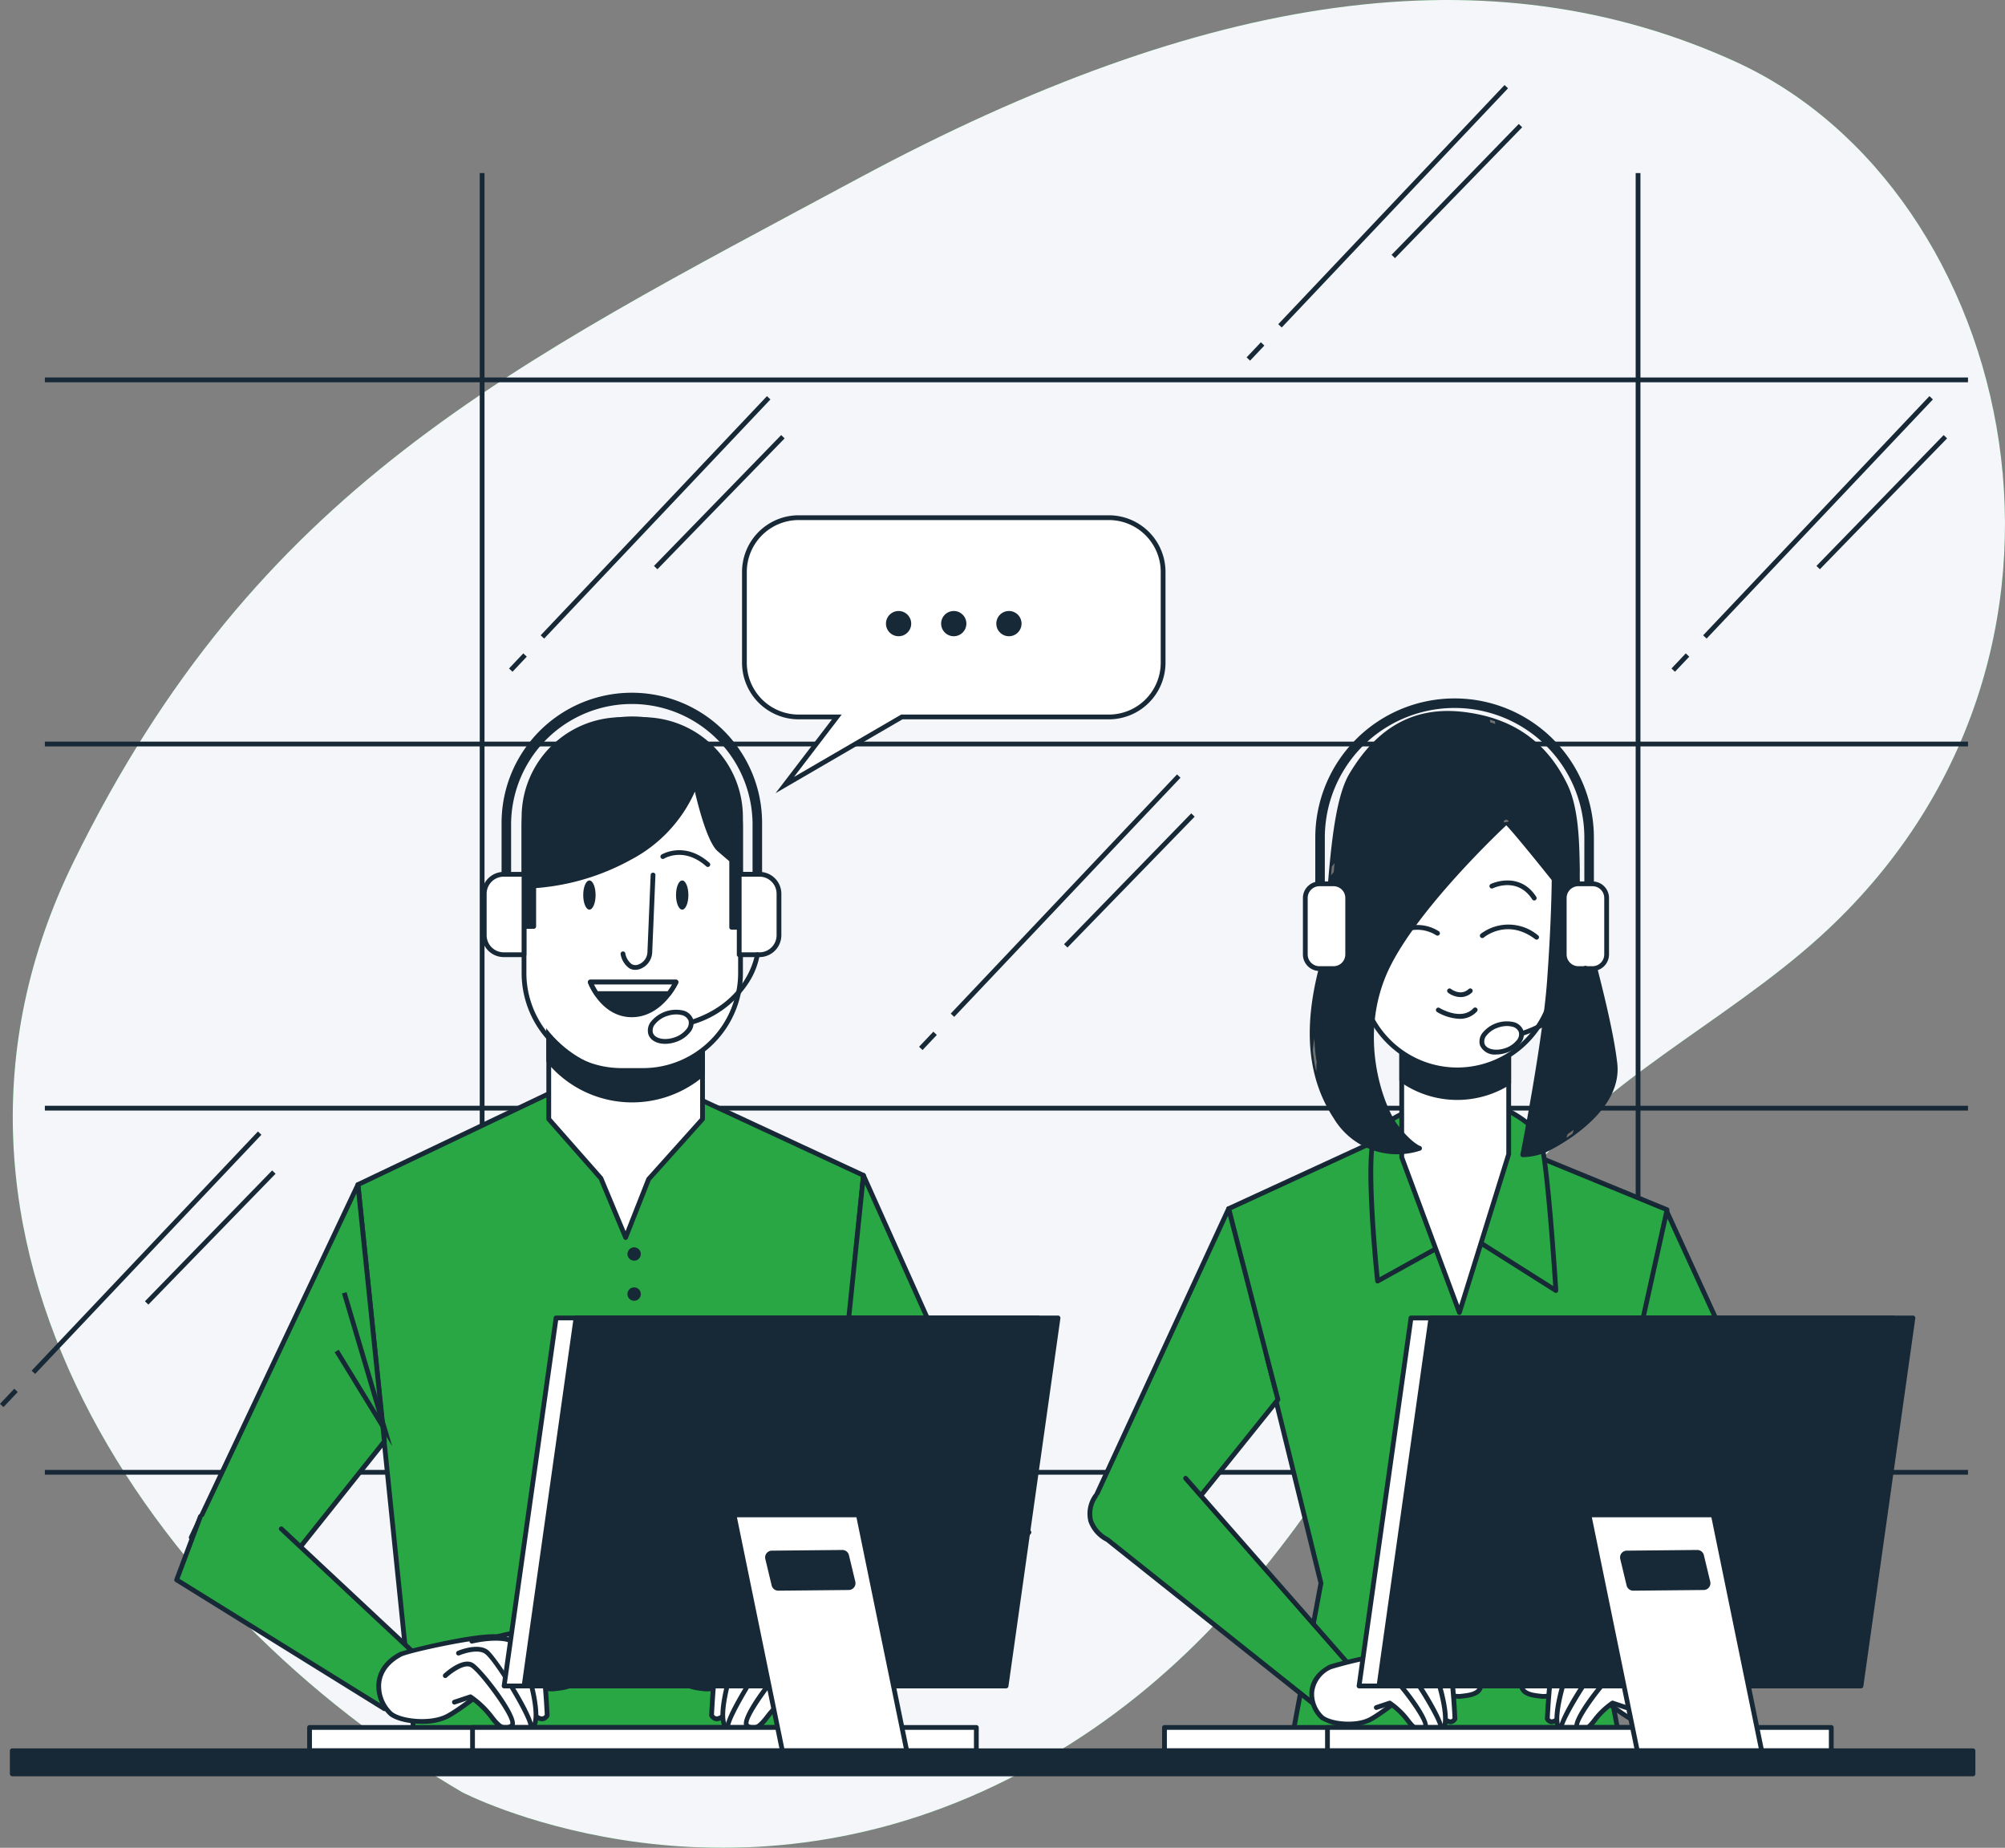 <svg xmlns="http://www.w3.org/2000/svg" xmlns:xlink="http://www.w3.org/1999/xlink" width="405.205" height="373.394" viewBox="0 0 405.205 373.394">
  <rect x="0" y="0" width="405.205" height="373.394" fill="#808080" stroke="none"/>
  <defs>
    <clipPath id="clip-path">
      <path id="Intersection_1" data-name="Intersection 1" d="M0,38.579,9.962,0l26.86,58.612-16.9,4.768Zm.528-.115L20.1,62.83,36.149,58.3,10.089,1.435Z" fill="none"/>
    </clipPath>
    <clipPath id="clip-path-2">
      <path id="Intersection_2" data-name="Intersection 2" d="M12.719,123.615l5.935-31.831L0,16.109,34.976,0,51.934,1.271,88.6,16.322,72.5,89.028l6.571,34.587ZM.563,16.381,19.122,91.668a.467.467,0,0,1,.006.2L13.3,123.134H78.484L72.021,89.118a.475.475,0,0,1,0-.194l16.022-72.31L51.822,1.746,35.065.489Z" fill="none"/>
    </clipPath>
    <clipPath id="clip-path-3">
      <path id="Intersection_3" data-name="Intersection 3" d="M0,59.663,27.551,0l9.963,38.58L17.588,63.38Zm.692-.347L17.4,62.847,36.986,38.465,27.422,1.429Z" fill="none"/>
    </clipPath>
    <clipPath id="clip-path-4">
      <path id="Intersection_4" data-name="Intersection 4" d="M3.556,12.385S-2.452,9.539,1.151,3.6l.473-.094a.483.483,0,0,1-.061.344,5.7,5.7,0,0,0-.9,4.633,6.423,6.423,0,0,0,3.1,3.464.5.5,0,0,1,.093.057l43.45,34.6,6.2-6.972L19.019.319a.481.481,0,0,1-.111-.226L19.381,0,54.144,39.639l-6.783,7.63Z" fill="none"/>
    </clipPath>
    <clipPath id="clip-path-5">
      <path id="Intersection_5" data-name="Intersection 5" d="M0,39.37,11.6,0l.481.029a.484.484,0,0,1-.019.108L.56,39.173,8.229,44.53,26.863,14.565c.123-.151,7.465-8.56,2.956-13.118a.481.481,0,0,1-.139-.367l.481.029c4.884,4.936-2.888,13.71-2.888,13.71l-18.9,30.4Z" fill="none"/>
    </clipPath>
    <clipPath id="clip-path-6">
      <path id="Intersection_6" data-name="Intersection 6" d="M47.995,54c.931-12.849.931-20.484.931-20.484s-8.753-10.987-9.684-11.545c0,0-19.367,17.877-24.767,30.914s-.56,26.629,2.421,30.54,4.842,4.47,4.842,4.47-10.243,3.91-16.946-6.332-5.028-21.788-2.979-29.8S3.3,20.3,7.957,12.475,19.317-1.119,30.49.184,47.622,7.262,51.161,14.523s1.862,19.554,2.979,24.955,5.96,21.6,7.077,31.286-12.1,16.573-14.153,17.505a12.356,12.356,0,0,1-4.469.931S47.064,66.852,47.995,54ZM39.49,21.559c.957.575,8.343,9.813,9.813,11.659a.48.48,0,0,1,.1.3c0,.076-.01,7.8-.931,20.518-.838,11.554-4.572,30.987-5.29,34.652a11.416,11.416,0,0,0,3.678-.86c.15-.069,15.033-6.959,13.872-17.011-.765-6.637-3.307-16.418-5.163-23.561-.835-3.213-1.555-5.989-1.906-7.682a47.8,47.8,0,0,1-.5-7.892c-.089-5.5-.2-12.355-2.44-16.949C46.659,6.385,40.022,1.782,30.435.663c-9.5-1.1-16.509,2.723-22.063,12.059C5.505,17.535,4.652,28.432,3.9,38.046c-.455,5.806-.849,10.821-1.621,13.843C.307,59.59-1.535,71.019,5.194,81.3c5.161,7.883,12.545,7.085,15.288,6.452a18.1,18.1,0,0,1-3.969-4.035C13.048,79.174,8.764,65.409,14.029,52.7,19.408,39.718,38.72,21.8,38.915,21.619a.481.481,0,0,1,.575-.06Z" fill="none"/>
    </clipPath>
  </defs>
  <g id="Group_1427" data-name="Group 1427" transform="translate(-978.001 -778.658)">
    <g id="Group_1270" data-name="Group 1270" transform="translate(543.986 -2.69)">
      <g id="Group_1174" data-name="Group 1174" transform="translate(436.596 781.348)">
        <path id="Path_1190" data-name="Path 1190" d="M527.543,1143.533s50.289,26.14,107.765-1.417,76.127-80.972,105.954-121.094c15.619-21.011,41.18-32.721,60.675-50.39,62.335-56.495,39.846-150.948-17.188-176.868-49.374-22.437-106.414-14.4-177.09,23.588s-121.6,62.5-158.706,138.2S465.019,1106.9,527.543,1143.533Z" transform="translate(-436.692 -781.348)" fill="#29a745"/>
        <path id="Path_1191" data-name="Path 1191" d="M527.543,1143.533s50.289,26.14,107.765-1.417,76.127-80.972,105.954-121.094c15.619-21.011,41.18-32.721,60.675-50.39,62.335-56.495,39.846-150.948-17.188-176.868-49.374-22.437-106.414-14.4-177.09,23.588s-121.6,62.5-158.706,138.2S465.019,1106.9,527.543,1143.533Z" transform="translate(-436.692 -781.348)" fill="#f4f6f9"/>
      </g>
      <g id="Group_1181" data-name="Group 1181" transform="translate(434.015 798.53)">
        <g id="Group_1175" data-name="Group 1175" transform="translate(9.065 17.794)">
          <rect id="Rectangle_1309" data-name="Rectangle 1309" width="388.662" height="0.964" transform="translate(0 262.058)" fill="#172836"/>
          <rect id="Rectangle_1310" data-name="Rectangle 1310" width="388.662" height="0.964" transform="translate(0 188.474)" fill="#172836"/>
          <rect id="Rectangle_1311" data-name="Rectangle 1311" width="388.662" height="0.964" transform="translate(0 114.89)" fill="#172836"/>
          <rect id="Rectangle_1312" data-name="Rectangle 1312" width="388.662" height="0.964" transform="translate(0 41.306)" fill="#172836"/>
          <rect id="Rectangle_1313" data-name="Rectangle 1313" width="0.964" height="262.718" transform="translate(87.889)" fill="#172836"/>
          <rect id="Rectangle_1314" data-name="Rectangle 1314" width="0.964" height="262.718" transform="translate(321.5)" fill="#172836"/>
        </g>
        <g id="Group_1176" data-name="Group 1176" transform="translate(102.874 62.868)">
          <rect id="Rectangle_1315" data-name="Rectangle 1315" width="4.199" height="0.965" transform="translate(0 55.033) rotate(-46.582)" fill="#172836"/>
          <rect id="Rectangle_1316" data-name="Rectangle 1316" width="66.536" height="0.965" transform="translate(6.396 48.329) rotate(-46.582)" fill="#172836"/>
          <rect id="Rectangle_1317" data-name="Rectangle 1317" width="36.88" height="0.964" transform="matrix(0.697, -0.717, 0.717, 0.697, 29.296, 34.31)" fill="#172836"/>
        </g>
        <g id="Group_1177" data-name="Group 1177" transform="translate(337.805 62.868)">
          <rect id="Rectangle_1318" data-name="Rectangle 1318" width="4.199" height="0.965" transform="translate(0 55.033) rotate(-46.582)" fill="#172836"/>
          <rect id="Rectangle_1319" data-name="Rectangle 1319" width="66.536" height="0.965" transform="translate(6.396 48.329) rotate(-46.582)" fill="#172836"/>
          <rect id="Rectangle_1320" data-name="Rectangle 1320" width="36.879" height="0.964" transform="matrix(0.697, -0.717, 0.717, 0.697, 29.296, 34.31)" fill="#172836"/>
        </g>
        <g id="Group_1178" data-name="Group 1178" transform="translate(0 211.465)">
          <rect id="Rectangle_1321" data-name="Rectangle 1321" width="4.198" height="0.965" transform="translate(0 55.032) rotate(-46.582)" fill="#172836"/>
          <rect id="Rectangle_1322" data-name="Rectangle 1322" width="66.536" height="0.965" transform="translate(6.396 48.329) rotate(-46.582)" fill="#172836"/>
          <rect id="Rectangle_1323" data-name="Rectangle 1323" width="36.879" height="0.964" transform="matrix(0.697, -0.717, 0.717, 0.697, 29.295, 34.31)" fill="#172836"/>
        </g>
        <g id="Group_1179" data-name="Group 1179" transform="translate(251.938)">
          <rect id="Rectangle_1324" data-name="Rectangle 1324" width="4.199" height="0.965" transform="translate(0 55.033) rotate(-46.582)" fill="#172836"/>
          <rect id="Rectangle_1325" data-name="Rectangle 1325" width="66.537" height="0.965" transform="translate(6.396 48.33) rotate(-46.582)" fill="#172836"/>
          <rect id="Rectangle_1326" data-name="Rectangle 1326" width="36.881" height="0.964" transform="matrix(0.697, -0.717, 0.717, 0.697, 29.295, 34.311)" fill="#172836"/>
        </g>
        <g id="Group_1180" data-name="Group 1180" transform="translate(185.745 139.31)">
          <rect id="Rectangle_1327" data-name="Rectangle 1327" width="4.199" height="0.965" transform="translate(0 55.033) rotate(-46.582)" fill="#172836"/>
          <rect id="Rectangle_1328" data-name="Rectangle 1328" width="66.537" height="0.965" transform="translate(6.396 48.33) rotate(-46.582)" fill="#172836"/>
          <rect id="Rectangle_1329" data-name="Rectangle 1329" width="36.88" height="0.964" transform="matrix(0.697, -0.717, 0.717, 0.697, 29.296, 34.31)" fill="#172836"/>
        </g>
      </g>
      <g id="Group_1221" data-name="Group 1221" transform="translate(653.766 922.482)">
        <g id="Group_1184" data-name="Group 1184" transform="translate(106.503 102.845)">
          <path id="Path_1192" data-name="Path 1192" d="M782.809,1034.858l26.859,58.612-16.9,4.768-19.925-24.8Z" transform="translate(-772.364 -1034.377)" fill="#29a745"/>
          <path id="Path_1193" data-name="Path 1193" d="M792.754,1098.7a.481.481,0,0,1-.375-.18l-19.925-24.8a.485.485,0,0,1-.092-.423l9.962-38.579a.482.482,0,0,1,.424-.36.489.489,0,0,1,.48.28l26.86,58.613a.48.48,0,0,1,0,.4.485.485,0,0,1-.307.262l-16.9,4.768A.472.472,0,0,1,792.754,1098.7Zm-19.4-25.4,19.574,24.365,16.047-4.528-26.059-56.866Z" transform="translate(-772.346 -1034.359)" fill="#172836"/>
          <g id="Group_1183" data-name="Group 1183" transform="translate(0.482 0.482)" clip-path="url(#clip-path)">
            <g id="Group_1182" data-name="Group 1182" transform="translate(1.407 8.093)" opacity="0.1">
              <path id="Path_1194" data-name="Path 1194" d="M778.109,1054.321l-1.144,4.43,22.309,38.388,3.195-.9Z" transform="translate(-774.4 -1043.647)"/>
              <path id="Path_1195" data-name="Path 1195" d="M792.949,1099.269l3.217-.908-20.747-33.623-1.115,4.316Z" transform="translate(-774.305 -1044.019)"/>
              <path id="Path_1196" data-name="Path 1196" d="M780.966,1043.252l-1.18,4.568,25.607,47.227,3.171-.895Z" transform="translate(-774.501 -1043.252)"/>
            </g>
          </g>
        </g>
        <g id="Group_1187" data-name="Group 1187" transform="translate(28.073 86.522)">
          <path id="Path_1199" data-name="Path 1199" d="M726.488,1017.932l-34.976,16.11,18.654,75.675-5.935,31.831h66.348l-6.571-34.587,16.11-72.707-36.671-15.05Z" transform="translate(-691.03 -1017.449)" fill="#29a745"/>
          <path id="Path_1200" data-name="Path 1200" d="M770.56,1142.012H704.213a.482.482,0,0,1-.474-.571l5.915-31.728-18.628-75.573a.484.484,0,0,1,.266-.555l34.976-16.11a.49.49,0,0,1,.237-.043l16.958,1.272a.472.472,0,0,1,.147.035l36.671,15.05a.483.483,0,0,1,.287.552l-16.087,72.61,6.552,34.488a.483.483,0,0,1-.1.4A.478.478,0,0,1,770.56,1142.012Zm-65.767-.964h65.186l-6.463-34.015a.474.474,0,0,1,0-.195l16.022-72.31-36.224-14.868-16.758-1.256-34.5,15.892,18.559,75.287a.458.458,0,0,1,.006.2Z" transform="translate(-691.012 -1017.431)" fill="#172836"/>
          <g id="Group_1186" data-name="Group 1186" transform="translate(0.482 0.483)" clip-path="url(#clip-path-2)">
            <g id="Group_1185" data-name="Group 1185" transform="translate(8.236 1.166)" opacity="0.1">
              <path id="Path_1201" data-name="Path 1201" d="M727.5,1141.754l1.349-30.142a2.133,2.133,0,0,0-.024-.429l-13.741-87.472-4.046,1.864,13.521,86.06-1.349,30.119Z" transform="translate(-700.445 -1019.305)"/>
              <path id="Path_1202" data-name="Path 1202" d="M735.9,1104.227c0-.038-.006-.074-.011-.112l-10.881-84.974-4.08,1.879,10.7,83.582,2.763,36.989h4.3Z" transform="translate(-700.798 -1019.142)"/>
              <path id="Path_1203" data-name="Path 1203" d="M714.98,1141.935l3.82-29.427a2.16,2.16,0,0,0-.015-.65l-14.706-83.077-4.026,1.854,14.454,81.647-3.849,29.652Z" transform="translate(-700.053 -1019.486)"/>
              <path id="Path_1204" data-name="Path 1204" d="M781.123,1034.15l-4.045-1.661-14.743,76.254a2.113,2.113,0,0,0-.01.751l5.307,32.573h4.342l-5.359-32.885.121-.631-.2-1.071,3.226-14.557Z" transform="translate(-702.275 -1019.618)"/>
              <path id="Path_1205" data-name="Path 1205" d="M741.578,1026.907l-4.284.132,3.557,114.829h4.288Z" transform="translate(-701.382 -1019.419)"/>
              <path id="Path_1206" data-name="Path 1206" d="M757.169,1108.484l14.242-78.325-4.055-1.664-14.471,79.594a2.111,2.111,0,0,0,0,.743l5.628,33.094h4.348Z" transform="translate(-701.938 -1019.476)"/>
              <path id="Path_1207" data-name="Path 1207" d="M749.1,1105.647l10.832-80.253-4.1-1.682-11.017,81.624a2.107,2.107,0,0,0,0,.523l3.988,35.9h4.311Z" transform="translate(-701.65 -1019.305)"/>
            </g>
          </g>
        </g>
        <g id="Group_1190" data-name="Group 1190" transform="translate(0.522 102.634)">
          <path id="Path_1210" data-name="Path 1210" d="M690.493,1034.638,662.942,1094.3l17.588,3.717,19.925-24.8Z" transform="translate(-662.459 -1034.158)" fill="#29a745"/>
          <path id="Path_1211" data-name="Path 1211" d="M680.512,1098.483a.5.5,0,0,1-.1-.011l-17.589-3.717a.482.482,0,0,1-.338-.674l27.55-59.662a.5.5,0,0,1,.481-.278.481.481,0,0,1,.424.36l9.963,38.578a.485.485,0,0,1-.092.423l-19.925,24.8A.483.483,0,0,1,680.512,1098.483Zm-16.9-4.547,16.707,3.531,19.588-24.382-9.564-37.035Z" transform="translate(-662.442 -1034.14)" fill="#172836"/>
          <g id="Group_1189" data-name="Group 1189" transform="translate(0.482 0.48)" clip-path="url(#clip-path-3)">
            <g id="Group_1188" data-name="Group 1188" transform="translate(3.405 5.878)" opacity="0.1">
              <path id="Path_1212" data-name="Path 1212" d="M698.313,1063.724l-19.192,34.913,1.986.42,4.6-5.721,13.781-25.071Z" transform="translate(-666.924 -1041.555)"/>
              <path id="Path_1213" data-name="Path 1213" d="M696.4,1056.625l-1.257-4.867-21.417,45.352,3.233.683Z" transform="translate(-666.732 -1041.127)"/>
              <path id="Path_1214" data-name="Path 1214" d="M666.473,1095.239l3.232.683,23.69-50.313-1.259-4.874Z" transform="translate(-666.473 -1040.734)"/>
            </g>
            <path id="Path_1215" data-name="Path 1215" d="M702.43,1074.9l-12.124-18.551.808-.527,7.4,11.316L690.3,1045.1l.9-.337Z" transform="translate(-663.918 -1035)" fill="#172836"/>
          </g>
        </g>
        <g id="Group_1193" data-name="Group 1193" transform="translate(0 157.111)">
          <path id="Path_1218" data-name="Path 1218" d="M681.783,1091.132l34.763,39.64-6.783,7.63-43.805-34.885s-6.009-2.846-2.4-8.782" transform="translate(-661.918 -1090.651)" fill="#29a745"/>
          <path id="Path_1219" data-name="Path 1219" d="M709.745,1138.866a.484.484,0,0,1-.3-.1l-43.766-34.853a7.264,7.264,0,0,1-3.552-4.026,6.609,6.609,0,0,1,1-5.416.482.482,0,1,1,.824.5,5.7,5.7,0,0,0-.9,4.632,6.421,6.421,0,0,0,3.1,3.464.453.453,0,0,1,.094.058l43.45,34.6,6.2-6.972L681.4,1091.433a.482.482,0,1,1,.725-.636l34.763,39.638a.483.483,0,0,1,0,.638l-6.783,7.632A.477.477,0,0,1,709.745,1138.866Z" transform="translate(-661.9 -1090.633)" fill="#172836"/>
          <g id="Group_1192" data-name="Group 1192" transform="translate(0.483 0.481)" clip-path="url(#clip-path-4)">
            <g id="Group_1191" data-name="Group 1191" transform="translate(6.834 0)" opacity="0.1">
              <path id="Path_1220" data-name="Path 1220" d="M713.45,1133.536l3.253-2.792-17.527-20.406-16.843-19.205-4.533.9Z" transform="translate(-669.786 -1091.132)"/>
              <path id="Path_1221" data-name="Path 1221" d="M706.2,1135.423l2.9,2.311,2.728-2.4-37.483-42.628-4.862.961Z" transform="translate(-669.489 -1091.189)"/>
            </g>
          </g>
        </g>
        <g id="Group_1199" data-name="Group 1199" transform="translate(44.863 191.246)">
          <g id="Group_1194" data-name="Group 1194" transform="translate(0 0.933)">
            <path id="Path_1224" data-name="Path 1224" d="M712.629,1130.577c1-.539,17.738-4.548,17.966-2.5s5.23,4.321,7.5,4.321,4.549-1.82,5,.909-2.047,2.957-4.093,3.184-9.1-2.047-9.1-2.047-6.595,5.458-9.324,6.823-7.732.91-9.551-.454S706.717,1133.761,712.629,1130.577Z" transform="translate(-708.442 -1127.017)" fill="#fff"/>
            <path id="Path_1225" data-name="Path 1225" d="M716.364,1142.548a10.366,10.366,0,0,1-5.634-1.369,6.964,6.964,0,0,1-2.289-5.631c.117-1.565.9-3.774,3.941-5.414.706-.379,15.573-4.2,18.14-2.848a.908.908,0,0,1,.534.717c.189,1.712,4.9,3.893,7.025,3.893a8.278,8.278,0,0,0,1.929-.316,3.378,3.378,0,0,1,2.672,0,2.26,2.26,0,0,1,.878,1.626,2.865,2.865,0,0,1-.43,2.277c-.837,1.105-2.5,1.291-3.976,1.454l-.11.012c-1.93.2-7.741-1.576-9.047-1.987-1.153.947-6.7,5.461-9.211,6.715A10.221,10.221,0,0,1,716.364,1142.548Zm-3.753-11.989.23.425a5.818,5.818,0,0,0-3.438,4.635,6,6,0,0,0,1.906,4.787c1.687,1.266,6.467,1.7,9.045.41,2.65-1.324,9.167-6.709,9.233-6.763a.474.474,0,0,1,.454-.087c1.933.623,7.3,2.2,8.9,2.026l.109-.013c1.279-.141,2.727-.3,3.314-1.077a1.93,1.93,0,0,0,.248-1.536,1.419,1.419,0,0,0-.458-.979c-.38-.252-1.123-.066-1.91.128a9.109,9.109,0,0,1-2.16.344c-2.33,0-7.712-2.3-7.983-4.751a3.665,3.665,0,0,0-1.317-.154,41.831,41.831,0,0,0-7.322.955,76.022,76.022,0,0,0-8.618,2.074Zm0,0h0Z" transform="translate(-708.424 -1127)" fill="#172836"/>
          </g>
          <g id="Group_1195" data-name="Group 1195" transform="translate(19.169)">
            <path id="Path_1226" data-name="Path 1226" d="M728.8,1127.813s6.367-1.819,7.732-1.137S738.581,1141,738.581,1141s-.682,1.365-2.046,0-5.913-11.6-5.913-11.6" transform="translate(-728.32 -1126.05)" fill="#fff"/>
            <path id="Path_1227" data-name="Path 1227" d="M737.651,1142.074a2.146,2.146,0,0,1-1.475-.748c-1.388-1.387-5.544-10.687-6.012-11.742a.482.482,0,0,1,.881-.392c1.256,2.824,4.746,10.386,5.813,11.453a1.2,1.2,0,0,0,.856.461.6.6,0,0,0,.36-.25c-.322-6.309-1.077-13.15-1.8-13.78-.8-.4-4.792.45-7.36,1.184a.482.482,0,0,1-.265-.927c1.094-.312,6.623-1.833,8.081-1.105,1.406.7,2.051,9.533,2.311,14.734a.483.483,0,0,1-.05.24,1.635,1.635,0,0,1-1.122.854A1.319,1.319,0,0,1,737.651,1142.074Z" transform="translate(-728.302 -1126.032)" fill="#172836"/>
          </g>
          <g id="Group_1196" data-name="Group 1196" transform="translate(15.076 1.227)">
            <path id="Path_1228" data-name="Path 1228" d="M725.467,1128.315s6.595-1.592,7.959.909,4.776,13.645,2.047,14.1-3.639-3.184-3.639-3.184l-4.32-7.959-2.957-.455" transform="translate(-724.076 -1127.324)" fill="#fff"/>
            <path id="Path_1229" data-name="Path 1229" d="M735,1143.826c-2.126,0-3.285-2.214-3.633-3.526l-4.178-7.7-2.719-.418a.482.482,0,0,1,.147-.953l2.957.455a.479.479,0,0,1,.35.246l4.321,7.959a.493.493,0,0,1,.043.113c.034.129.821,3.2,3.093,2.826.11-.018.253-.074.385-.344,1.029-2.115-1.5-10.708-2.775-13.048-.973-1.784-5.688-1.09-7.424-.672a.482.482,0,1,1-.227-.937c.713-.171,7-1.6,8.5,1.147,1.186,2.174,4.1,11.262,2.8,13.931a1.465,1.465,0,0,1-1.094.875A3.271,3.271,0,0,1,735,1143.826Z" transform="translate(-724.058 -1127.306)" fill="#172836"/>
          </g>
          <g id="Group_1197" data-name="Group 1197" transform="translate(13.711 3.107)">
            <path id="Path_1230" data-name="Path 1230" d="M723.143,1130.43s3.183-1.364,4.775-.228,8.87,12.736,7.505,13.191-4.549.228-5-.683-6.367-8.641-6.367-8.641" transform="translate(-722.661 -1129.272)" fill="#fff"/>
            <path id="Path_1231" data-name="Path 1231" d="M733.584,1144.081c-1.507,0-3.2-.341-3.613-1.173-.318-.637-3.954-5.471-6.319-8.565a.482.482,0,0,1,.767-.585c.607.795,5.953,7.8,6.414,8.719.259.516,2.847.872,4.266.487-.027-1.686-6.1-11.4-7.479-12.387-1.12-.8-3.488-.071-4.306.278a.482.482,0,0,1-.379-.887c.141-.059,3.451-1.455,5.246-.177,1.633,1.167,8.159,11.452,7.863,13.421a.734.734,0,0,1-.486.619A6.738,6.738,0,0,1,733.584,1144.081Z" transform="translate(-722.643 -1129.255)" fill="#172836"/>
          </g>
          <g id="Group_1198" data-name="Group 1198" transform="translate(11.438 5.645)">
            <path id="Path_1232" data-name="Path 1232" d="M720.784,1134.39s2.957-2.729,4.549-1.819,8.187,9.552,6.822,10.461-2.274,0-3.638-1.82a15.936,15.936,0,0,0-3.412-3.183l-2.729.909" transform="translate(-720.303 -1131.904)" fill="#fff"/>
            <path id="Path_1233" data-name="Path 1233" d="M731.113,1143.857c-1.22,0-2.153-1.243-3-2.373a15.294,15.294,0,0,0-3.1-2.938l-2.5.833a.482.482,0,0,1-.3-.915l2.729-.909a.483.483,0,0,1,.42.056,16.307,16.307,0,0,1,3.529,3.3c1.486,1.982,2.072,2.314,2.984,1.708.394-1.068-5.278-8.775-6.794-9.64-1.048-.6-3.282,1.108-3.982,1.754a.482.482,0,0,1-.654-.708c.329-.3,3.269-2.939,5.114-1.885,1.46.835,7.17,8.081,7.249,10.384a.962.962,0,0,1-.4.9A2.318,2.318,0,0,1,731.113,1143.857Z" transform="translate(-720.285 -1131.886)" fill="#172836"/>
          </g>
        </g>
        <g id="Group_1202" data-name="Group 1202" transform="translate(111.858 158.383)">
          <path id="Path_1234" data-name="Path 1234" d="M790,1092.451l-11.6,39.37,8.37,5.847,18.9-30.4s7.771-8.774,2.888-13.71" transform="translate(-777.917 -1091.97)" fill="#29a745"/>
          <path id="Path_1235" data-name="Path 1235" d="M786.752,1138.131a.487.487,0,0,1-.276-.087l-8.371-5.847a.48.48,0,0,1-.186-.531l11.6-39.371a.482.482,0,0,1,.925.274l-11.505,39.036,7.669,5.357L805.245,1107c.123-.151,7.465-8.559,2.956-13.117a.482.482,0,1,1,.686-.678c5.142,5.2-2.541,14-2.871,14.368L787.161,1137.9a.478.478,0,0,1-.312.219A.47.47,0,0,1,786.752,1138.131Z" transform="translate(-777.899 -1091.953)" fill="#172836"/>
          <g id="Group_1201" data-name="Group 1201" transform="translate(0.482 0.48)" clip-path="url(#clip-path-5)">
            <g id="Group_1200" data-name="Group 1200" transform="translate(0.053 0.157)" opacity="0.1">
              <path id="Path_1236" data-name="Path 1236" d="M787.247,1137.21l.147-.237L803.4,1093.26l-4.467-.267-15.477,42.255,1.73,1.208Z" transform="translate(-778.633 -1092.627)"/>
              <path id="Path_1237" data-name="Path 1237" d="M778.454,1131.863l3.639,2.542,14.944-41.4-.417-.151-4-.239Z" transform="translate(-778.454 -1092.613)"/>
              <path id="Path_1238" data-name="Path 1238" d="M810.512,1095.9a5.394,5.394,0,0,0-1.368-2.306l-2.294-.137-12.125,32.389,11.5-18.492Z" transform="translate(-779.035 -1092.643)"/>
            </g>
          </g>
        </g>
        <g id="Group_1208" data-name="Group 1208" transform="translate(87.19 191.245)">
          <g id="Group_1203" data-name="Group 1203" transform="translate(0 0.934)">
            <path id="Path_1241" data-name="Path 1241" d="M783.345,1130.577c-1-.539-17.737-4.548-17.965-2.5s-5.23,4.321-7.505,4.321-4.548-1.82-5,.909,2.047,2.957,4.093,3.184,9.1-2.047,9.1-2.047,6.595,5.458,9.324,6.823,7.733.91,9.551-.454S789.258,1133.761,783.345,1130.577Z" transform="translate(-752.336 -1127.018)" fill="#fff"/>
            <path id="Path_1242" data-name="Path 1242" d="M779.575,1142.548a10.221,10.221,0,0,1-4.422-.869c-2.508-1.255-8.059-5.769-9.212-6.715-1.3.411-7.117,2.2-9.046,1.987l-.11-.012c-1.473-.163-3.14-.349-3.976-1.454a2.865,2.865,0,0,1-.431-2.277,2.257,2.257,0,0,1,.879-1.626,3.375,3.375,0,0,1,2.671,0,8.278,8.278,0,0,0,1.929.316c2.124,0,6.836-2.181,7.025-3.892a.912.912,0,0,1,.534-.718c2.573-1.348,17.435,2.468,18.139,2.848h0c3.046,1.64,3.824,3.85,3.942,5.415a6.957,6.957,0,0,1-2.289,5.63A10.371,10.371,0,0,1,779.575,1142.548Zm-13.531-8.606a.482.482,0,0,1,.308.111c.066.054,6.583,5.439,9.232,6.763,2.58,1.291,7.361.856,9.047-.41a6,6,0,0,0,1.9-4.786,5.817,5.817,0,0,0-3.437-4.636l.229-.425-.229.425a76.126,76.126,0,0,0-8.619-2.074c-7.814-1.508-8.632-.769-8.664-.738-.247,2.392-5.629,4.688-7.958,4.688a9.093,9.093,0,0,1-2.159-.344c-.789-.194-1.533-.38-1.911-.128a1.422,1.422,0,0,0-.457.979,1.93,1.93,0,0,0,.248,1.536c.586.775,2.035.936,3.313,1.077l.11.013c1.585.187,6.961-1.4,8.9-2.026A.46.46,0,0,1,766.044,1133.943Z" transform="translate(-752.318 -1127)" fill="#172836"/>
          </g>
          <g id="Group_1204" data-name="Group 1204" transform="translate(5.285)">
            <path id="Path_1243" data-name="Path 1243" d="M768.077,1127.813s-6.367-1.819-7.732-1.137S758.3,1141,758.3,1141s.683,1.365,2.047,0,5.912-11.6,5.912-11.6" transform="translate(-757.816 -1126.049)" fill="#fff"/>
            <path id="Path_1244" data-name="Path 1244" d="M759.193,1142.074a1.332,1.332,0,0,1-.223-.018,1.637,1.637,0,0,1-1.121-.854.494.494,0,0,1-.05-.24c.26-5.2.906-14.031,2.312-14.734,1.461-.73,6.987.793,8.081,1.105a.482.482,0,1,1-.266.927c-2.569-.734-6.558-1.582-7.384-1.169-.7.614-1.451,7.456-1.772,13.765a.6.6,0,0,0,.36.249,1.2,1.2,0,0,0,.856-.461c1.066-1.067,4.558-8.629,5.813-11.453a.482.482,0,0,1,.881.392c-.469,1.055-4.625,10.356-6.012,11.742A2.146,2.146,0,0,1,759.193,1142.074Z" transform="translate(-757.798 -1126.032)" fill="#172836"/>
          </g>
          <g id="Group_1205" data-name="Group 1205" transform="translate(7.222 1.227)">
            <path id="Path_1245" data-name="Path 1245" d="M771.332,1128.315s-6.6-1.592-7.96.909-4.775,13.645-2.046,14.1,3.638-3.184,3.638-3.184l4.321-7.959,2.957-.455" transform="translate(-759.825 -1127.323)" fill="#fff"/>
            <path id="Path_1246" data-name="Path 1246" d="M761.766,1143.825a3.26,3.26,0,0,1-.537-.044,1.466,1.466,0,0,1-1.094-.875c-1.3-2.669,1.611-11.757,2.8-13.931,1.5-2.746,7.784-1.319,8.5-1.147a.482.482,0,0,1-.226.937c-1.735-.417-6.451-1.111-7.423.672-1.278,2.34-3.806,10.933-2.777,13.048.132.27.276.326.386.344,2.26.376,3.083-2.793,3.092-2.825a.468.468,0,0,1,.044-.114l4.32-7.959a.481.481,0,0,1,.351-.246l2.957-.455a.482.482,0,0,1,.147.953l-2.72.418-4.178,7.7C765.053,1141.611,763.894,1143.825,761.766,1143.825Z" transform="translate(-759.807 -1127.305)" fill="#172836"/>
          </g>
          <g id="Group_1206" data-name="Group 1206" transform="translate(8.075 3.107)">
            <path id="Path_1247" data-name="Path 1247" d="M773.638,1130.43s-3.184-1.364-4.776-.228-8.869,12.736-7.5,13.191,4.549.228,5-.683,6.368-8.641,6.368-8.641" transform="translate(-760.71 -1129.271)" fill="#fff"/>
            <path id="Path_1248" data-name="Path 1248" d="M763.162,1144.081a6.742,6.742,0,0,1-1.974-.249.733.733,0,0,1-.486-.619c-.3-1.969,6.23-12.254,7.862-13.421,1.8-1.281,5.106.118,5.247.177a.482.482,0,0,1,.254.633.487.487,0,0,1-.633.255c-.82-.349-3.185-1.082-4.307-.278-1.382.986-7.451,10.7-7.479,12.387,1.422.385,4.008.029,4.266-.487.463-.924,5.809-7.925,6.416-8.719a.482.482,0,1,1,.767.585c-2.365,3.094-6,7.928-6.319,8.565C766.358,1143.74,764.667,1144.081,763.162,1144.081Z" transform="translate(-760.692 -1129.254)" fill="#172836"/>
          </g>
          <g id="Group_1207" data-name="Group 1207" transform="translate(11.24 5.645)">
            <path id="Path_1249" data-name="Path 1249" d="M776.029,1134.39s-2.957-2.729-4.548-1.819-8.187,9.552-6.822,10.461,2.274,0,3.638-1.82a15.943,15.943,0,0,1,3.411-3.183l2.729.909" transform="translate(-763.992 -1131.904)" fill="#fff"/>
            <path id="Path_1250" data-name="Path 1250" d="M765.664,1143.858a2.321,2.321,0,0,1-1.291-.443.964.964,0,0,1-.4-.9c.079-2.3,5.789-9.549,7.25-10.384,1.851-1.055,4.785,1.58,5.114,1.885a.481.481,0,1,1-.653.708c-.7-.644-2.932-2.357-3.983-1.754-1.516.865-7.188,8.572-6.756,9.684.876.567,1.462.228,2.947-1.751a16.285,16.285,0,0,1,3.529-3.3.481.481,0,0,1,.419-.056l2.729.909a.482.482,0,1,1-.3.915l-2.5-.833a15.293,15.293,0,0,0-3.1,2.938C767.819,1142.614,766.885,1143.857,765.664,1143.858Z" transform="translate(-763.974 -1131.886)" fill="#172836"/>
          </g>
        </g>
        <g id="Group_1209" data-name="Group 1209" transform="translate(56.808 80.559)">
          <path id="Path_1251" data-name="Path 1251" d="M730.1,1013.684s-5.512,1.7-7.844,5.087.424,29.676.424,29.676l17.594-9.751,18.441,11.659s-1.7-26.92-3.179-30.736-10.811-8.267-13.99-7.843S730.1,1013.684,730.1,1013.684Z" transform="translate(-720.829 -1011.266)" fill="#29a745"/>
          <path id="Path_1252" data-name="Path 1252" d="M758.694,1050.819a.48.48,0,0,1-.258-.074l-18.2-11.506-17.345,9.613a.482.482,0,0,1-.713-.372c-.284-2.708-2.706-26.561-.341-30,2.4-3.489,7.866-5.2,8.1-5.275a.383.383,0,0,1,.058-.014c.082-.015,8.314-1.491,11.466-1.912,3.374-.454,12.9,4.033,14.5,8.145,1.494,3.843,3.142,29.779,3.211,30.882a.482.482,0,0,1-.481.512ZM740.252,1038.2a.5.5,0,0,1,.258.074l17.641,11.153c-.317-4.8-1.8-26.345-3.086-29.648-1.41-3.625-10.509-7.965-13.478-7.539-3.035.4-10.839,1.8-11.394,1.9-.409.132-5.434,1.8-7.561,4.891-1.772,2.578-.351,20.878.431,28.628l16.955-9.4A.478.478,0,0,1,740.252,1038.2Z" transform="translate(-720.811 -1011.248)" fill="#172836"/>
        </g>
        <g id="Group_1210" data-name="Group 1210" transform="translate(63.049 67.657)">
          <path id="Path_1253" data-name="Path 1253" d="M727.783,998.58v24.377l11.659,31.372,9.963-32.008V998.368Z" transform="translate(-727.301 -997.886)" fill="#fff"/>
          <path id="Path_1254" data-name="Path 1254" d="M739.424,1054.793a.483.483,0,0,1-.452-.314l-11.658-31.372a.5.5,0,0,1-.03-.168V998.562a.482.482,0,0,1,.477-.482l21.622-.212a.617.617,0,0,1,.343.14.479.479,0,0,1,.144.342V1022.3a.475.475,0,0,1-.022.143l-9.963,32.008a.482.482,0,0,1-.447.339Zm-11.176-31.941,11.136,29.966,9.522-30.588V998.837l-20.657.2Z" transform="translate(-727.283 -997.868)" fill="#172836"/>
        </g>
        <g id="Group_1211" data-name="Group 1211" transform="translate(63.049 67.657)">
          <path id="Path_1255" data-name="Path 1255" d="M727.783,1007.339a19.538,19.538,0,0,0,11.234,3.544h0a19.527,19.527,0,0,0,10.388-2.993v-9.522l-21.622.212Z" transform="translate(-727.301 -997.886)" fill="#172836"/>
          <path id="Path_1256" data-name="Path 1256" d="M739,1011.347a19.987,19.987,0,0,1-11.51-3.631.483.483,0,0,1-.206-.4v-8.759a.482.482,0,0,1,.477-.482l21.622-.212a.617.617,0,0,1,.343.14.479.479,0,0,1,.144.342v9.522a.48.48,0,0,1-.228.409A20.056,20.056,0,0,1,739,1011.347Zm-10.752-4.28a19.066,19.066,0,0,0,20.657.535v-8.766l-20.657.2Z" transform="translate(-727.283 -997.868)" fill="#172836"/>
        </g>
        <g id="Group_1220" data-name="Group 1220" transform="translate(43.566)">
          <g id="Group_1214" data-name="Group 1214" transform="translate(7.616 4.277)">
            <g id="Group_1212" data-name="Group 1212">
              <path id="Path_1257" data-name="Path 1257" d="M738.578,1002.98h0a19.64,19.64,0,0,1-19.639-19.64l-3.466-27.594a23.1,23.1,0,0,1,23.1-23.1h0a23.105,23.105,0,0,1,23.106,23.1l-3.466,27.594A19.64,19.64,0,0,1,738.578,1002.98Z" transform="translate(-714.995 -932.16)" fill="#fff"/>
              <path id="Path_1258" data-name="Path 1258" d="M738.56,1003.444a20.143,20.143,0,0,1-20.121-20.121l-3.462-27.534a23.585,23.585,0,1,1,47.171-.061l-3.47,27.654A20.126,20.126,0,0,1,738.56,1003.444Zm0-70.338a22.649,22.649,0,0,0-22.623,22.622l3.462,27.534a19.159,19.159,0,1,0,38.318.061l3.471-27.654A22.641,22.641,0,0,0,738.56,933.106Z" transform="translate(-714.977 -932.142)" fill="#172836"/>
            </g>
            <g id="Group_1213" data-name="Group 1213" transform="translate(14.097 32.516)">
              <path id="Path_1259" data-name="Path 1259" d="M755.632,978.146a.484.484,0,0,1-.291-.1c-5.586-4.227-10.189-.5-10.382-.336a.482.482,0,0,1-.619-.74,9.318,9.318,0,0,1,11.583.308.482.482,0,0,1-.291.867Z" transform="translate(-730.116 -966.191)" fill="#172836"/>
              <path id="Path_1260" data-name="Path 1260" d="M735.085,977.34a.484.484,0,0,1-.266-.081,7.2,7.2,0,0,0-4.652-1.058.494.494,0,0,1-.562-.385.481.481,0,0,1,.385-.562,8.043,8.043,0,0,1,5.363,1.2.482.482,0,0,1-.268.883Z" transform="translate(-729.596 -966.194)" fill="#172836"/>
              <path id="Path_1261" data-name="Path 1261" d="M755.218,969.9a.482.482,0,0,1-.4-.221c-2.955-4.58-7.741-2.345-7.944-2.25a.482.482,0,1,1-.419-.868c.056-.028,5.752-2.709,9.173,2.594a.482.482,0,0,1-.405.744Z" transform="translate(-730.188 -965.862)" fill="#172836"/>
              <path id="Path_1262" data-name="Path 1262" d="M740.023,990.23a4.33,4.33,0,0,1-2.538-.889.482.482,0,0,1,.594-.759c.079.061,1.969,1.5,3.577.024a.482.482,0,0,1,.652.711A3.3,3.3,0,0,1,740.023,990.23Z" transform="translate(-729.871 -966.669)" fill="#172836"/>
              <path id="Path_1263" data-name="Path 1263" d="M739.724,994.766a9.727,9.727,0,0,1-4.54-1.375.482.482,0,0,1,.508-.82c.043.026,4.387,2.662,6.824.078a.483.483,0,1,1,.7.663A4.627,4.627,0,0,1,739.724,994.766Z" transform="translate(-729.788 -966.813)" fill="#172836"/>
            </g>
          </g>
          <g id="Group_1216" data-name="Group 1216" transform="translate(1.381 2.535)">
            <path id="Path_1264" data-name="Path 1264" d="M748.225,952.806s-19.367,17.877-24.767,30.914-.559,26.629,2.42,30.54,4.842,4.47,4.842,4.47-10.242,3.91-16.946-6.332-5.029-21.788-2.98-29.8,1.49-31.472,6.145-39.293,11.36-13.595,22.533-12.291,17.133,7.077,20.671,14.339,1.862,19.554,2.98,24.954,5.959,21.6,7.076,31.286-12.1,16.573-14.153,17.505a12.352,12.352,0,0,1-4.469.932s4.469-22.348,5.4-35.2.932-20.485.932-20.485S749.157,953.364,748.225,952.806Z" transform="translate(-708.528 -930.354)" fill="#172836"/>
            <path id="Path_1265" data-name="Path 1265" d="M751.561,1020.5a.485.485,0,0,1-.373-.176.479.479,0,0,1-.1-.4c.044-.223,4.473-22.465,5.391-35.137.845-11.651.923-19.091.93-20.281-3.065-3.846-7.885-9.767-9.186-11.067-2.516,2.371-19.412,18.566-24.336,30.451-5.523,13.33-.2,26.7,2.359,30.064,2.809,3.687,4.584,4.3,4.6,4.3a.484.484,0,0,1,.336.447.479.479,0,0,1-.307.463,14.953,14.953,0,0,1-17.521-6.518c-5.209-7.957-6.2-17.829-3.043-30.18.752-2.939,1.16-8.156,1.593-13.678.762-9.719,1.624-20.734,4.6-25.741,5.694-9.568,13.218-13.658,23-12.524,9.94,1.16,16.825,5.938,21.048,14.608,2.333,4.786,2.445,11.755,2.537,17.354a47.48,47.48,0,0,0,.481,7.713c.345,1.668,1.064,4.433,1.9,7.635,1.863,7.17,4.415,16.989,5.188,23.692,1.24,10.743-14.275,17.928-14.432,18A12.746,12.746,0,0,1,751.561,1020.5Zm-3.353-68.192a.476.476,0,0,1,.248.068c.958.575,8.343,9.813,9.813,11.659a.48.48,0,0,1,.105.3c0,.076-.01,7.8-.932,20.518-.838,11.553-4.572,30.986-5.289,34.652a11.42,11.42,0,0,0,3.678-.86c.15-.068,15.033-6.958,13.872-17.011-.766-6.636-3.307-16.418-5.163-23.561-.835-3.213-1.555-5.989-1.906-7.682a47.828,47.828,0,0,1-.5-7.893c-.09-5.5-.2-12.355-2.44-16.949-4.068-8.35-10.7-12.952-20.292-14.071-9.5-1.105-16.509,2.723-22.063,12.059-2.866,4.813-3.719,15.709-4.473,25.324-.455,5.806-.849,10.821-1.621,13.843-1.971,7.7-3.813,19.131,2.916,29.412,5.161,7.883,12.545,7.086,15.287,6.452a18.1,18.1,0,0,1-3.969-4.035c-3.464-4.545-7.748-18.309-2.483-31.017,5.379-12.983,24.691-30.9,24.886-31.082A.479.479,0,0,1,748.208,952.306Z" transform="translate(-708.511 -930.336)" fill="#172836"/>
            <g id="Group_1215" data-name="Group 1215" transform="translate(0.455 0.479)" clip-path="url(#clip-path-6)">
              <path id="Path_1266" data-name="Path 1266" d="M710.854,1017.147c-5.264-17.768-.024-34.963,16.02-52.567,16.119-17.69,18.6-24.114,18.624-24.178l.906.33c-.094.261-2.5,6.594-18.818,24.5-15.8,17.334-20.967,34.227-15.807,51.645Z" transform="translate(-708.98 -931.174)" fill="#707070"/>
              <path id="Path_1267" data-name="Path 1267" d="M704.379,976.431l-.859-.441a106.493,106.493,0,0,1,17.561-23.521c11.119-11.119,20.223-18.677,20.314-18.751l.614.742c-.09.075-9.161,7.605-20.247,18.691A105.377,105.377,0,0,0,704.379,976.431Z" transform="translate(-708.789 -930.936)" fill="#707070"/>
              <path id="Path_1268" data-name="Path 1268" d="M757.492,1027.056l-.725-.635c12.951-14.8,8.567-56.767,4.924-64.054-3.7-7.394-10.531-19.828-10.6-19.951l.846-.466c.069.125,6.911,12.575,10.617,19.986S770.678,1011.987,757.492,1027.056Z" transform="translate(-710.487 -931.23)" fill="#707070"/>
              <rect id="Rectangle_1330" data-name="Rectangle 1330" width="0.964" height="21.512" transform="matrix(0.991, -0.135, 0.135, 0.991, 35.869, 0.721)" fill="#707070"/>
            </g>
          </g>
          <g id="Group_1219" data-name="Group 1219">
            <g id="Group_1217" data-name="Group 1217" transform="translate(0 36.982)">
              <rect id="Rectangle_1331" data-name="Rectangle 1331" width="8.566" height="17.133" rx="2.964" transform="translate(0.482 0.482)" fill="#fff"/>
              <path id="Path_1271" data-name="Path 1271" d="M713.269,984.155H710.42a3.345,3.345,0,0,1-3.341-3.341V969.4a3.344,3.344,0,0,1,3.341-3.34h2.849a3.344,3.344,0,0,1,3.34,3.34v11.415A3.345,3.345,0,0,1,713.269,984.155Zm-2.849-17.133a2.379,2.379,0,0,0-2.377,2.376v11.415a2.379,2.379,0,0,0,2.377,2.377h2.849a2.379,2.379,0,0,0,2.376-2.377V969.4a2.378,2.378,0,0,0-2.376-2.376Z" transform="translate(-707.079 -966.058)" fill="#172836"/>
            </g>
            <g id="Group_1218" data-name="Group 1218" transform="translate(52.329 36.982)">
              <rect id="Rectangle_1332" data-name="Rectangle 1332" width="8.566" height="17.133" rx="2.964" transform="translate(0.482 0.482)" fill="#fff"/>
              <path id="Path_1272" data-name="Path 1272" d="M767.535,984.155h-2.849a3.345,3.345,0,0,1-3.34-3.341V969.4a3.344,3.344,0,0,1,3.34-3.34h2.849a3.344,3.344,0,0,1,3.34,3.34v11.415A3.345,3.345,0,0,1,767.535,984.155Zm-2.849-17.133a2.379,2.379,0,0,0-2.376,2.376v11.415a2.379,2.379,0,0,0,2.376,2.377h2.849a2.379,2.379,0,0,0,2.376-2.377V969.4a2.378,2.378,0,0,0-2.376-2.376Z" transform="translate(-761.345 -966.058)" fill="#172836"/>
            </g>
            <path id="Path_1273" data-name="Path 1273" d="M765.975,965.171h-1.929V955.86a26.224,26.224,0,0,0-52.448,0v9.311h-1.929V955.86a28.153,28.153,0,0,1,56.306,0Z" transform="translate(-707.171 -927.707)" fill="#172836"/>
            <path id="Path_1274" data-name="Path 1274" d="M753.191,997.834a.482.482,0,0,1-.153-.939c10.962-3.654,12.275-12.645,12.286-12.735a.49.49,0,0,1,.54-.415.482.482,0,0,1,.417.54c-.014.1-1.382,9.673-12.937,13.524A.47.47,0,0,1,753.191,997.834Z" transform="translate(-708.708 -929.707)" fill="#172836"/>
            <path id="Path_1275" data-name="Path 1275" d="M747.471,1002.076a3.231,3.231,0,0,1-3.28-1.841,2.776,2.776,0,0,1,.6-2.642,6.348,6.348,0,0,1,6.034-2.094,2.779,2.779,0,0,1,2.109,1.7h0a2.778,2.778,0,0,1-.6,2.643,5.939,5.939,0,0,1-2.734,1.86A6.539,6.539,0,0,1,747.471,1002.076Zm2.168-5.751a5.53,5.53,0,0,0-1.794.318,4.97,4.97,0,0,0-2.291,1.544,1.862,1.862,0,0,0-.45,1.732c.391,1.124,2.306,1.525,4.181.872a4.976,4.976,0,0,0,2.291-1.543,1.862,1.862,0,0,0,.45-1.732h0a1.858,1.858,0,0,0-1.427-1.081A4.06,4.06,0,0,0,749.639,996.325Z" transform="translate(-708.399 -930.122)" fill="#172836"/>
          </g>
        </g>
      </g>
      <g id="Group_1253" data-name="Group 1253" transform="translate(469.236 921.334)">
        <g id="Group_1222" data-name="Group 1222" transform="translate(36.636 79.662)">
          <path id="Path_1276" data-name="Path 1276" d="M548.881,1009.894l-39.849,18.988,11.5,112.593h79.43l11.232-114.465-37.442-17.383Z" transform="translate(-508.55 -1009.145)" fill="#29a745"/>
          <path id="Path_1277" data-name="Path 1277" d="M599.944,1141.939h-79.43a.481.481,0,0,1-.479-.433l-11.5-112.593a.481.481,0,0,1,.272-.484l39.849-18.988a.49.49,0,0,1,.2-.047l24.872-.267a.552.552,0,0,1,.209.045l37.441,17.384a.482.482,0,0,1,.277.484L600.424,1141.5A.483.483,0,0,1,599.944,1141.939Zm-78.995-.964h78.558l11.156-113.689-37.031-17.194-24.658.265-39.446,18.8Z" transform="translate(-508.532 -1009.127)" fill="#172836"/>
        </g>
        <circle id="Ellipse_78" data-name="Ellipse 78" cx="1.35" cy="1.35" r="1.35" transform="translate(91.586 112.069)" fill="#172836"/>
        <path id="Path_1278" data-name="Path 1278" d="M568.215,1052.481a1.35,1.35,0,1,1-1.35-1.35A1.349,1.349,0,0,1,568.215,1052.481Z" transform="translate(-473.93 -930.964)" fill="#172836"/>
        <g id="Group_1223" data-name="Group 1223" transform="translate(75.199 64.421)">
          <path id="Path_1279" data-name="Path 1279" d="M580.1,1015.076l-10.895,12.145-4.644,11.788-5-11.966-10.537-11.966V993.822H580.1Z" transform="translate(-548.541 -993.34)" fill="#fff"/>
          <path id="Path_1280" data-name="Path 1280" d="M564.543,1039.473a.484.484,0,0,1-.445-.3l-4.97-11.893-10.485-11.907a.477.477,0,0,1-.121-.318V993.8a.482.482,0,0,1,.482-.482h31.078a.482.482,0,0,1,.482.482v21.253a.485.485,0,0,1-.123.322L569.6,1027.46l-4.613,11.707a.481.481,0,0,1-.444.306Zm-15.056-24.6,10.417,11.829a.461.461,0,0,1,.083.133l4.543,10.87,4.209-10.683a.47.47,0,0,1,.09-.145l10.771-12.008V994.286H549.487Zm30.6.181h0Z" transform="translate(-548.523 -993.322)" fill="#172836"/>
        </g>
        <g id="Group_1224" data-name="Group 1224" transform="translate(75.199 64.421)">
          <path id="Path_1281" data-name="Path 1281" d="M549.023,1003.263a21.833,21.833,0,0,0,16.878,7.957h0a21.773,21.773,0,0,0,14.2-5.253V993.822H549.023Z" transform="translate(-548.541 -993.34)" fill="#172836"/>
          <path id="Path_1282" data-name="Path 1282" d="M565.883,1011.684a22.3,22.3,0,0,1-17.25-8.131.485.485,0,0,1-.11-.308V993.8a.482.482,0,0,1,.482-.482h31.078a.482.482,0,0,1,.482.482v12.146a.486.486,0,0,1-.169.366A22.358,22.358,0,0,1,565.883,1011.684Zm-16.4-8.612a21.371,21.371,0,0,0,30.113,2.654v-11.44H549.487Z" transform="translate(-548.523 -993.322)" fill="#172836"/>
        </g>
        <g id="Group_1235" data-name="Group 1235" transform="translate(62.162)">
          <g id="Group_1230" data-name="Group 1230" transform="translate(8.036 4.947)">
            <g id="Group_1225" data-name="Group 1225">
              <rect id="Rectangle_1333" data-name="Rectangle 1333" width="43.757" height="70.905" rx="20.417" transform="translate(0.482 0.482)" fill="#fff"/>
              <path id="Path_1283" data-name="Path 1283" d="M567.888,1003.516h-4.381a20.193,20.193,0,0,1-20.17-20.17v-31.53a20.193,20.193,0,0,1,20.17-20.169h4.381a20.193,20.193,0,0,1,20.17,20.169v31.53A20.193,20.193,0,0,1,567.888,1003.516Zm-4.381-70.905A19.228,19.228,0,0,0,544.3,951.815v31.53a19.228,19.228,0,0,0,19.206,19.206h4.381a19.227,19.227,0,0,0,19.206-19.206v-31.53a19.227,19.227,0,0,0-19.206-19.205Z" transform="translate(-543.337 -931.646)" fill="#172836"/>
            </g>
            <g id="Group_1229" data-name="Group 1229" transform="translate(12.449 26.871)">
              <path id="Path_1284" data-name="Path 1284" d="M567.026,983.86a2.327,2.327,0,0,1-1.143-.293,4.3,4.3,0,0,1-1.786-2.822.482.482,0,1,1,.932-.248,3.437,3.437,0,0,0,1.32,2.226,1.585,1.585,0,0,0,1.285.072,2.777,2.777,0,0,0,1.873-2.591l.646-15.5a.483.483,0,1,1,.964.04l-.646,15.5a3.743,3.743,0,0,1-2.552,3.472A3.005,3.005,0,0,1,567.026,983.86Z" transform="translate(-556.526 -959.681)" fill="#172836"/>
              <g id="Group_1228" data-name="Group 1228" transform="translate(0.947 26.173)">
                <g id="Group_1226" data-name="Group 1226" transform="translate(0)">
                  <path id="Path_1285" data-name="Path 1285" d="M557.728,987.154h17.325s-3.037,6.608-8.93,6.608S557.728,987.154,557.728,987.154Z" transform="translate(-557.246 -986.672)" fill="#172836"/>
                  <path id="Path_1286" data-name="Path 1286" d="M566.1,994.228c-6.157,0-8.737-6.638-8.846-6.921a.483.483,0,0,1,.451-.653h17.325a.482.482,0,0,1,.438.684C575.343,987.618,572.237,994.228,566.1,994.228Zm-7.647-6.609c.8,1.611,3.236,5.645,7.647,5.645s7.178-4.009,8.126-5.645Z" transform="translate(-557.228 -986.654)" fill="#172836"/>
                </g>
                <g id="Group_1227" data-name="Group 1227">
                  <path id="Path_1287" data-name="Path 1287" d="M558.988,989.476H573.6a14.317,14.317,0,0,0,1.448-2.322H557.728A12.973,12.973,0,0,0,558.988,989.476Z" transform="translate(-557.246 -986.672)" fill="#fff"/>
                  <path id="Path_1288" data-name="Path 1288" d="M573.586,989.94H558.97a.485.485,0,0,1-.4-.212,13.47,13.47,0,0,1-1.311-2.418.483.483,0,0,1,.45-.656h17.325a.482.482,0,0,1,.437.686,14.76,14.76,0,0,1-1.5,2.41A.481.481,0,0,1,573.586,989.94Zm-14.358-.964h14.115a15.444,15.444,0,0,0,.885-1.358H558.458A13.683,13.683,0,0,0,559.229,988.976Z" transform="translate(-557.228 -986.654)" fill="#172836"/>
                </g>
              </g>
              <ellipse id="Ellipse_79" data-name="Ellipse 79" cx="1.25" cy="2.947" rx="1.25" ry="2.947" transform="translate(0 6.117)" fill="#172836"/>
              <ellipse id="Ellipse_80" data-name="Ellipse 80" cx="1.25" cy="2.947" rx="1.25" ry="2.947" transform="translate(18.753 6.117)" fill="#172836"/>
              <path id="Path_1289" data-name="Path 1289" d="M582.007,962.9a.483.483,0,0,1-.32-.122c-4.478-3.98-8.372-1.659-8.535-1.558a.482.482,0,0,1-.509-.818c.045-.029,4.651-2.821,9.684,1.655a.482.482,0,0,1-.32.843Z" transform="translate(-556.824 -959.512)" fill="#172836"/>
            </g>
          </g>
          <g id="Group_1231" data-name="Group 1231" transform="translate(8.036 4.947)">
            <path id="Path_1290" data-name="Path 1290" d="M565.716,932.146h0a21.879,21.879,0,0,0-21.879,21.879V973.95l.178-.011H545.8v-8.216s8.929,0,19.467-5.715,13.217-15,13.217-15,2.321,11.252,4.821,13.4l2.5,2.144v13.574h1.786V954.025A21.879,21.879,0,0,0,565.716,932.146Z" transform="translate(-543.355 -931.664)" fill="#172836"/>
            <path id="Path_1291" data-name="Path 1291" d="M587.576,974.582H585.79a.482.482,0,0,1-.482-.482V960.747l-2.332-2c-2.032-1.742-3.874-8.835-4.626-12.064a28.764,28.764,0,0,1-12.87,13.729,47.1,47.1,0,0,1-19.215,5.758v7.75a.482.482,0,0,1-.482.482l-1.936.01a.47.47,0,0,1-.359-.131.476.476,0,0,1-.152-.35V954.007a22.361,22.361,0,1,1,44.721,0V974.1A.482.482,0,0,1,587.576,974.582Zm-1.3-.964h.822v-19.61a21.4,21.4,0,1,0-42.793,0V973.44h1v-7.734a.481.481,0,0,1,.482-.482,44.982,44.982,0,0,0,19.238-5.657,27.409,27.409,0,0,0,12.983-14.712.451.451,0,0,1,.482-.348.481.481,0,0,1,.452.385c.637,3.084,2.716,11.456,4.663,13.125l2.5,2.144a.483.483,0,0,1,.169.366Z" transform="translate(-543.337 -931.646)" fill="#172836"/>
          </g>
          <g id="Group_1234" data-name="Group 1234">
            <g id="Group_1232" data-name="Group 1232" transform="translate(0 36.202)">
              <path id="Rectangle_1334" data-name="Rectangle 1334" d="M4.083,0H8.037a0,0,0,0,1,0,0V16.253a0,0,0,0,1,0,0H4.083A4.083,4.083,0,0,1,0,12.169V4.083A4.083,4.083,0,0,1,4.083,0Z" transform="translate(0.482 0.483)" fill="#fff"/>
              <path id="Path_1292" data-name="Path 1292" d="M543.522,981.276h-4.1a4.425,4.425,0,0,1-4.419-4.42v-8.377a4.424,4.424,0,0,1,4.419-4.42h4.1a.482.482,0,0,1,.482.482v16.253A.482.482,0,0,1,543.522,981.276Zm-4.1-16.253a3.459,3.459,0,0,0-3.455,3.456v8.377a3.459,3.459,0,0,0,3.455,3.456h3.617V965.022Z" transform="translate(-535.003 -964.058)" fill="#172836"/>
            </g>
            <g id="Group_1233" data-name="Group 1233" transform="translate(51.527 36.202)">
              <path id="Rectangle_1335" data-name="Rectangle 1335" d="M4.083,0H8.037a0,0,0,0,1,0,0V16.253a0,0,0,0,1,0,0H4.083A4.083,4.083,0,0,1,0,12.169V4.083A4.083,4.083,0,0,1,4.083,0Z" transform="translate(8.519 16.735) rotate(180)" fill="#fff"/>
              <path id="Path_1293" data-name="Path 1293" d="M593.018,981.276h-4.1a.482.482,0,0,1-.482-.482V964.54a.482.482,0,0,1,.482-.482h4.1a4.425,4.425,0,0,1,4.419,4.42v8.377A4.425,4.425,0,0,1,593.018,981.276Zm-3.617-.964h3.617a3.459,3.459,0,0,0,3.455-3.456v-8.377a3.459,3.459,0,0,0-3.455-3.456H589.4Z" transform="translate(-588.437 -964.058)" fill="#172836"/>
            </g>
            <path id="Path_1294" data-name="Path 1294" d="M591.785,963.2h-1.929V952.841a24.4,24.4,0,0,0-48.795,0V963.2h-1.929V952.841a26.326,26.326,0,0,1,52.652,0Z" transform="translate(-535.15 -926.516)" fill="#172836"/>
            <path id="Path_1295" data-name="Path 1295" d="M579.194,995.451a.482.482,0,0,1-.152-.939c11.343-3.781,12.7-13.086,12.713-13.179a.492.492,0,0,1,.54-.415.481.481,0,0,1,.417.539,15.273,15.273,0,0,1-2.167,5.5,20.2,20.2,0,0,1-11.2,8.467A.5.5,0,0,1,579.194,995.451Z" transform="translate(-536.563 -928.458)" fill="#172836"/>
            <path id="Path_1296" data-name="Path 1296" d="M573.281,999.837c-1.628,0-2.957-.686-3.375-1.893a2.857,2.857,0,0,1,.619-2.716,6.55,6.55,0,0,1,6.222-2.16,2.858,2.858,0,0,1,2.169,1.748h0a2.853,2.853,0,0,1-.619,2.716,6.129,6.129,0,0,1-2.82,1.919A6.734,6.734,0,0,1,573.281,999.837Zm2.242-5.946a5.734,5.734,0,0,0-1.862.329,5.158,5.158,0,0,0-2.376,1.6,1.939,1.939,0,0,0-.468,1.806c.405,1.17,2.392,1.587,4.343.911a5.149,5.149,0,0,0,2.376-1.6,1.934,1.934,0,0,0,.468-1.806h0a1.933,1.933,0,0,0-1.486-1.127A4.214,4.214,0,0,0,575.523,993.891Z" transform="translate(-536.244 -928.887)" fill="#172836"/>
          </g>
        </g>
        <g id="Group_1237" data-name="Group 1237" transform="translate(2.941 98.917)">
          <g id="Group_1236" data-name="Group 1236">
            <path id="Path_1297" data-name="Path 1297" d="M507.785,1029.6,474.09,1100.9l13.9,12.136,25.139-31.558Z" transform="translate(-473.608 -1029.112)" fill="#29a745"/>
            <path id="Path_1298" data-name="Path 1298" d="M487.975,1113.5a.488.488,0,0,1-.317-.119l-13.9-12.136a.485.485,0,0,1-.119-.57l33.695-71.305a.482.482,0,0,1,.915.156l5.349,51.883a.484.484,0,0,1-.1.35l-25.139,31.558a.485.485,0,0,1-.334.18Zm-13.311-12.741,13.249,11.564,24.7-31.009-5.151-49.968Z" transform="translate(-473.59 -1029.095)" fill="#172836"/>
          </g>
          <path id="Path_1299" data-name="Path 1299" d="M515.781,1083.245l-11.631-18.976.823-.5,7.8,12.731-7.142-24.1.925-.273Z" transform="translate(-474.681 -1029.917)" fill="#172836"/>
        </g>
        <g id="Group_1238" data-name="Group 1238" transform="translate(133.449 97.047)">
          <path id="Path_1300" data-name="Path 1300" d="M614.778,1027.654l32.093,71.674-19.791,8.558-17.651-28.349Z" transform="translate(-608.947 -1027.173)" fill="#29a745"/>
          <path id="Path_1301" data-name="Path 1301" d="M627.063,1108.35a.484.484,0,0,1-.41-.227L609,1079.775a.492.492,0,0,1-.069-.306l5.349-51.883a.482.482,0,0,1,.4-.426.489.489,0,0,1,.516.28l32.093,71.674a.481.481,0,0,1-.248.639l-19.791,8.558A.475.475,0,0,1,627.063,1108.35ZM609.908,1079.4l17.345,27.856,18.961-8.2-31.159-69.587Z" transform="translate(-608.93 -1027.155)" fill="#172836"/>
        </g>
        <g id="Group_1239" data-name="Group 1239" transform="translate(0 165.944)">
          <path id="Path_1302" data-name="Path 1302" d="M492.164,1101.611l28.884,27.011-8.023,9.36-41.985-26.043,4.814-12.837" transform="translate(-470.558 -1098.62)" fill="#29a745"/>
          <path id="Path_1303" data-name="Path 1303" d="M513.007,1138.448a.488.488,0,0,1-.255-.072l-41.985-26.043a.483.483,0,0,1-.2-.579l4.814-12.837a.482.482,0,0,1,.9.339l-4.675,12.466,41.3,25.617,7.454-8.7-28.547-26.7a.482.482,0,0,1,.66-.7l28.884,27.011a.484.484,0,0,1,.037.666l-8.023,9.361A.486.486,0,0,1,513.007,1138.448Z" transform="translate(-470.54 -1098.602)" fill="#172836"/>
        </g>
        <g id="Group_1245" data-name="Group 1245" transform="translate(40.836 189.14)">
          <g id="Group_1240" data-name="Group 1240" transform="translate(0 1.115)">
            <path id="Path_1304" data-name="Path 1304" d="M517.746,1127.918c1.177-.635,20.861-5.349,21.128-2.942s6.151,5.081,8.825,5.081,5.349-2.139,5.884,1.07-2.407,3.476-4.814,3.743-10.7-2.407-10.7-2.407-7.756,6.419-10.965,8.024-9.093,1.069-11.232-.535S510.792,1131.661,517.746,1127.918Z" transform="translate(-512.906 -1123.831)" fill="#fff"/>
            <path id="Path_1305" data-name="Path 1305" d="M522.137,1141.917c-2.631,0-5.255-.61-6.57-1.6a8.093,8.093,0,0,1-2.659-6.548c.136-1.819,1.043-4.388,4.591-6.3h0c.817-.441,18.373-4.862,21.253-3.347a.987.987,0,0,1,.582.776c.227,2.046,5.824,4.653,8.346,4.653a9.767,9.767,0,0,0,2.288-.374c1.157-.283,2.249-.552,3.075-.009a2.578,2.578,0,0,1,1,1.856,3.287,3.287,0,0,1-.49,2.612c-.962,1.271-2.9,1.486-4.62,1.676l-.126.015c-2.272.248-9.208-1.892-10.648-2.347-1.271,1.044-7.884,6.431-10.853,7.915A11.932,11.932,0,0,1,522.137,1141.917Zm-4.18-13.592h0c-2.5,1.348-3.917,3.257-4.087,5.522a7.153,7.153,0,0,0,2.275,5.7c2,1.5,7.672,2.018,10.728.49,3.123-1.562,10.8-7.9,10.874-7.963a.477.477,0,0,1,.454-.088c2.281.735,8.619,2.608,10.5,2.387l.127-.015c1.522-.169,3.246-.359,3.957-1.3a2.347,2.347,0,0,0,.309-1.872,1.723,1.723,0,0,0-.576-1.209c-.474-.31-1.327-.1-2.314.139a10.592,10.592,0,0,1-2.519.4c-2.715,0-8.988-2.663-9.3-5.509C537.335,1123.622,519.6,1127.44,517.956,1128.325Z" transform="translate(-512.888 -1123.813)" fill="#172836"/>
          </g>
          <g id="Group_1241" data-name="Group 1241" transform="translate(22.544)">
            <path id="Path_1306" data-name="Path 1306" d="M536.766,1124.667s7.489-2.139,9.093-1.336,2.407,16.848,2.407,16.848-.8,1.6-2.407,0-6.954-13.639-6.954-13.639" transform="translate(-536.284 -1122.675)" fill="#fff"/>
            <path id="Path_1307" data-name="Path 1307" d="M547.175,1141.358a2.446,2.446,0,0,1-1.675-.855c-1.649-1.649-6.833-13.29-7.053-13.785a.482.482,0,1,1,.881-.391c1.477,3.325,5.589,12.229,6.853,13.495a1.447,1.447,0,0,0,1.082.566.815.815,0,0,0,.5-.35c-.383-7.528-1.286-15.647-2.146-16.3-1.036-.51-5.906.571-8.733,1.377a.482.482,0,0,1-.265-.927c1.281-.366,7.755-2.149,9.441-1.3s2.427,12.346,2.672,17.255a.481.481,0,0,1-.05.24,1.837,1.837,0,0,1-1.256.961A1.534,1.534,0,0,1,547.175,1141.358Z" transform="translate(-536.267 -1122.657)" fill="#172836"/>
          </g>
          <g id="Group_1242" data-name="Group 1242" transform="translate(17.73 1.443)">
            <path id="Path_1308" data-name="Path 1308" d="M532.843,1125.256s7.756-1.872,9.361,1.07,5.617,16.046,2.407,16.581-4.279-3.744-4.279-3.744l-5.081-9.36-3.477-.535" transform="translate(-531.292 -1124.172)" fill="#fff"/>
            <path id="Path_1309" data-name="Path 1309" d="M544.056,1143.418c-2.456,0-3.8-2.577-4.194-4.094l-4.939-9.1-3.24-.5a.482.482,0,0,1,.147-.954l3.477.535a.478.478,0,0,1,.35.247l5.081,9.36a.465.465,0,0,1,.044.112c.039.156.987,3.842,3.732,3.387a.69.69,0,0,0,.517-.452c1.247-2.56-1.717-12.58-3.267-15.423-1.172-2.147-6.766-1.328-8.824-.831a.483.483,0,0,1-.227-.938c.83-.2,8.167-1.867,9.9,1.308,1.39,2.549,4.805,13.191,3.287,16.306a1.64,1.64,0,0,1-1.224.982A3.737,3.737,0,0,1,544.056,1143.418Z" transform="translate(-531.274 -1124.154)" fill="#172836"/>
          </g>
          <g id="Group_1243" data-name="Group 1243" transform="translate(16.125 3.656)">
            <path id="Path_1310" data-name="Path 1310" d="M530.11,1127.744s3.744-1.6,5.616-.267,10.431,14.977,8.825,15.512-5.348.267-5.883-.8-7.489-10.163-7.489-10.163" transform="translate(-529.628 -1126.466)" fill="#fff"/>
            <path id="Path_1311" data-name="Path 1311" d="M542.366,1143.722c-1.736,0-3.672-.388-4.146-1.337-.378-.756-4.656-6.445-7.441-10.086a.483.483,0,1,1,.767-.586c.715.934,7,9.161,7.536,10.24.327.654,3.459,1.1,5.177.6.1-1.677-6.845-13.281-8.831-14.7-1.351-.967-4.172-.1-5.146.318a.482.482,0,0,1-.379-.887c.164-.069,4.016-1.693,6.087-.216,1.754,1.254,9.552,13.44,9.212,15.7a.781.781,0,0,1-.514.66A7.962,7.962,0,0,1,542.366,1143.722Z" transform="translate(-529.61 -1126.448)" fill="#172836"/>
          </g>
          <g id="Group_1244" data-name="Group 1244" transform="translate(13.451 6.641)">
            <path id="Path_1312" data-name="Path 1312" d="M527.337,1132.4s3.476-3.209,5.348-2.14,9.629,11.233,8.024,12.3-2.675,0-4.28-2.14a18.759,18.759,0,0,0-4.011-3.744l-3.209,1.07" transform="translate(-526.855 -1129.562)" fill="#fff"/>
            <path id="Path_1313" data-name="Path 1313" d="M539.494,1143.448c-1.405,0-2.487-1.442-3.469-2.752a18.068,18.068,0,0,0-3.7-3.5l-2.98.994a.483.483,0,1,1-.3-.916l3.209-1.069a.482.482,0,0,1,.419.057,19.038,19.038,0,0,1,4.131,3.856c1.765,2.353,2.508,2.771,3.625,2.027.637-1.152-6.155-10.431-8-11.482-1.276-.727-3.948,1.3-4.783,2.074a.481.481,0,1,1-.653-.708c.381-.354,3.79-3.416,5.914-2.2,1.71.978,8.39,9.45,8.482,12.141a1.045,1.045,0,0,1-.43.981A2.628,2.628,0,0,1,539.494,1143.448Z" transform="translate(-526.837 -1129.544)" fill="#172836"/>
          </g>
        </g>
        <g id="Group_1246" data-name="Group 1246" transform="translate(129.315 159.012)">
          <path id="Path_1314" data-name="Path 1314" d="M622.08,1094.526l-16.937,35.735,10.9,5.757,32.027-33.933-9.194-10.17" transform="translate(-604.66 -1091.433)" fill="#29a745"/>
          <path id="Path_1315" data-name="Path 1315" d="M616.026,1136.483a.48.48,0,0,1-.226-.055l-10.9-5.758a.482.482,0,0,1-.211-.633l16.937-35.735a.483.483,0,0,1,.873.413l-16.74,35.318,10.169,5.37,31.47-33.342-8.9-9.841a.482.482,0,0,1,.716-.646l9.194,10.171a.481.481,0,0,1-.008.654l-32.027,33.933A.476.476,0,0,1,616.026,1136.483Z" transform="translate(-604.642 -1091.415)" fill="#172836"/>
        </g>
        <g id="Group_1252" data-name="Group 1252" transform="translate(101.892 189.14)">
          <g id="Group_1247" data-name="Group 1247" transform="translate(0 1.115)">
            <path id="Path_1316" data-name="Path 1316" d="M612.6,1127.918c-1.177-.635-20.86-5.349-21.128-2.942s-6.151,5.081-8.825,5.081-5.349-2.139-5.884,1.07,2.407,3.476,4.815,3.743,10.7-2.407,10.7-2.407,7.756,6.419,10.965,8.024,9.093,1.069,11.233-.535S619.558,1131.661,612.6,1127.918Z" transform="translate(-576.222 -1123.831)" fill="#fff"/>
            <path id="Path_1317" data-name="Path 1317" d="M608.177,1141.917a11.933,11.933,0,0,1-5.167-1.016c-2.969-1.484-9.582-6.871-10.853-7.915-1.441.455-8.4,2.595-10.648,2.347l-.126-.015c-1.715-.19-3.658-.405-4.62-1.676a3.287,3.287,0,0,1-.49-2.612,2.578,2.578,0,0,1,1-1.856c.828-.543,1.919-.275,3.075.009a9.768,9.768,0,0,0,2.288.374c2.522,0,8.12-2.607,8.346-4.653a.987.987,0,0,1,.582-.776c2.879-1.515,20.436,2.907,21.254,3.347h0c3.547,1.911,4.454,4.48,4.59,6.3a8.093,8.093,0,0,1-2.659,6.548C613.433,1141.307,610.808,1141.917,608.177,1141.917Zm-15.917-9.952a.48.48,0,0,1,.307.111c.078.063,7.751,6.4,10.875,7.963,3.056,1.526,8.726,1.01,10.728-.49a7.153,7.153,0,0,0,2.275-5.7c-.17-2.264-1.582-4.174-4.087-5.522-1.645-.885-19.377-4.709-20.43-3.286-.307,2.82-6.579,5.483-9.295,5.483a10.593,10.593,0,0,1-2.519-.4c-.986-.243-1.838-.448-2.314-.139a1.722,1.722,0,0,0-.576,1.209,2.346,2.346,0,0,0,.309,1.872c.711.941,2.435,1.131,3.957,1.3l.127.015c1.885.213,8.217-1.651,10.5-2.387A.454.454,0,0,1,592.261,1131.965Z" transform="translate(-576.204 -1123.813)" fill="#172836"/>
          </g>
          <g id="Group_1248" data-name="Group 1248" transform="translate(6.214)">
            <path id="Path_1318" data-name="Path 1318" d="M594.648,1124.667s-7.489-2.139-9.093-1.336-2.407,16.848-2.407,16.848.8,1.6,2.407,0,6.954-13.639,6.954-13.639" transform="translate(-582.666 -1122.675)" fill="#fff"/>
            <path id="Path_1319" data-name="Path 1319" d="M584.2,1141.358a1.532,1.532,0,0,1-.248-.02,1.836,1.836,0,0,1-1.257-.961.481.481,0,0,1-.05-.24c.245-4.909,1-16.417,2.673-17.255s8.161.938,9.441,1.3a.482.482,0,0,1-.266.927c-2.824-.807-7.7-1.891-8.744-1.369-.848.646-1.751,8.766-2.134,16.293a.812.812,0,0,0,.5.35,1.463,1.463,0,0,0,1.081-.566c1.264-1.265,5.376-10.17,6.853-13.495a.482.482,0,1,1,.881.391c-.22.495-5.4,12.136-7.053,13.785A2.446,2.446,0,0,1,584.2,1141.358Z" transform="translate(-582.648 -1122.658)" fill="#172836"/>
          </g>
          <g id="Group_1249" data-name="Group 1249" transform="translate(8.489 1.443)">
            <path id="Path_1320" data-name="Path 1320" d="M598.477,1125.256s-7.756-1.872-9.36,1.07-5.616,16.046-2.407,16.581,4.279-3.744,4.279-3.744l5.082-9.36,3.476-.535" transform="translate(-585.025 -1124.172)" fill="#fff"/>
            <path id="Path_1321" data-name="Path 1321" d="M587.229,1143.418a3.736,3.736,0,0,1-.617-.053,1.641,1.641,0,0,1-1.224-.982c-1.518-3.116,1.9-13.758,3.287-16.306,1.731-3.175,9.066-1.508,9.9-1.308a.483.483,0,0,1-.227.938c-2.055-.5-7.654-1.313-8.824.831-1.55,2.843-4.514,12.863-3.267,15.423a.69.69,0,0,0,.517.452c2.727.459,3.693-3.23,3.732-3.387a.468.468,0,0,1,.044-.112l5.081-9.36a.477.477,0,0,1,.35-.247l3.477-.535a.482.482,0,0,1,.147.954l-3.24.5-4.939,9.1C591.025,1140.841,589.685,1143.417,587.229,1143.418Z" transform="translate(-585.007 -1124.154)" fill="#172836"/>
          </g>
          <g id="Group_1250" data-name="Group 1250" transform="translate(9.495 3.656)">
            <path id="Path_1322" data-name="Path 1322" d="M601.188,1127.744s-3.744-1.6-5.616-.267-10.43,14.977-8.825,15.512,5.349.267,5.883-.8,7.489-10.163,7.489-10.163" transform="translate(-586.068 -1126.466)" fill="#fff"/>
            <path id="Path_1323" data-name="Path 1323" d="M588.9,1143.722a7.963,7.963,0,0,1-2.321-.292.781.781,0,0,1-.514-.66c-.34-2.262,7.458-14.449,9.212-15.7,2.07-1.477,5.922.147,6.087.216a.482.482,0,0,1-.379.887c-.975-.416-3.8-1.285-5.146-.318-1.987,1.418-8.929,13.023-8.831,14.7,1.72.5,4.85.054,5.177-.6.539-1.079,6.821-9.306,7.536-10.24a.483.483,0,1,1,.767.586c-2.785,3.64-7.063,9.33-7.441,10.086C592.569,1143.334,590.632,1143.722,588.9,1143.722Z" transform="translate(-586.051 -1126.448)" fill="#172836"/>
          </g>
          <g id="Group_1251" data-name="Group 1251" transform="translate(13.219 6.639)">
            <path id="Path_1324" data-name="Path 1324" d="M604,1132.4s-3.477-3.209-5.349-2.14-9.629,11.233-8.024,12.3,2.675,0,4.28-2.14a18.758,18.758,0,0,1,4.012-3.744l3.209,1.07" transform="translate(-589.93 -1129.561)" fill="#fff"/>
            <path id="Path_1325" data-name="Path 1325" d="M591.807,1143.448a2.628,2.628,0,0,1-1.464-.5,1.044,1.044,0,0,1-.43-.981c.092-2.691,6.772-11.164,8.482-12.141,2.12-1.213,5.533,1.85,5.914,2.2a.481.481,0,1,1-.653.708c-.836-.769-3.508-2.807-4.783-2.074-1.84,1.051-8.632,10.33-7.98,11.5,1.1.725,1.843.309,3.609-2.043a19.039,19.039,0,0,1,4.131-3.856.483.483,0,0,1,.42-.057l3.209,1.069a.483.483,0,1,1-.3.916l-2.98-.994a18.159,18.159,0,0,0-3.7,3.5C594.294,1142.007,593.212,1143.448,591.807,1143.448Z" transform="translate(-589.912 -1129.543)" fill="#172836"/>
          </g>
        </g>
      </g>
      <g id="Group_1256" data-name="Group 1256" transform="translate(583.979 885.475)">
        <g id="Group_1254" data-name="Group 1254">
          <path id="Path_1326" data-name="Path 1326" d="M663.685,889.83h-62.7a10.96,10.96,0,0,0-10.959,10.959v18.35A10.96,10.96,0,0,0,600.988,930.1h7.721l-10.524,13.763L621.839,930.1h41.846a10.96,10.96,0,0,0,10.959-10.959v-18.35A10.96,10.96,0,0,0,663.685,889.83Z" transform="translate(-589.548 -889.348)" fill="#fff"/>
          <path id="Path_1327" data-name="Path 1327" d="M596.305,945.484l11.411-14.922H600.97a11.453,11.453,0,0,1-11.44-11.44V900.77a11.453,11.453,0,0,1,11.44-11.44h62.7a11.453,11.453,0,0,1,11.441,11.44v18.352a11.453,11.453,0,0,1-11.441,11.44H621.952Zm4.665-55.19a10.489,10.489,0,0,0-10.476,10.476v18.352A10.488,10.488,0,0,0,600.97,929.6h8.7l-9.638,12.6,21.662-12.6h41.976a10.489,10.489,0,0,0,10.477-10.476V900.77a10.489,10.489,0,0,0-10.477-10.476Z" transform="translate(-589.53 -889.33)" fill="#172836"/>
        </g>
        <g id="Group_1255" data-name="Group 1255" transform="translate(29.09 19.342)">
          <path id="Path_1328" data-name="Path 1328" d="M624.794,911.937a2.549,2.549,0,1,1-2.549-2.549A2.548,2.548,0,0,1,624.794,911.937Z" transform="translate(-619.697 -909.388)" fill="#172836"/>
          <path id="Path_1329" data-name="Path 1329" d="M636.357,911.937a2.549,2.549,0,1,1-2.549-2.549A2.548,2.548,0,0,1,636.357,911.937Z" transform="translate(-620.11 -909.388)" fill="#172836"/>
          <path id="Path_1330" data-name="Path 1330" d="M647.92,911.937a2.549,2.549,0,1,1-2.549-2.549A2.548,2.548,0,0,1,647.92,911.937Z" transform="translate(-620.522 -909.388)" fill="#172836"/>
        </g>
      </g>
      <g id="Group_1262" data-name="Group 1262" transform="translate(668.872 1047.194)">
        <g id="Group_1257" data-name="Group 1257" transform="translate(0 82.749)">
          <rect id="Rectangle_1336" data-name="Rectangle 1336" width="116.819" height="4.714" transform="translate(0.482 0.482)" fill="#fff"/>
          <path id="Path_1331" data-name="Path 1331" d="M794.868,1148.525H678.048a.482.482,0,0,1-.482-.482v-4.714a.482.482,0,0,1,.482-.482h116.82a.482.482,0,0,1,.482.482v4.714A.482.482,0,0,1,794.868,1148.525Zm-116.337-.964H794.386v-3.749H678.53Z" transform="translate(-677.566 -1142.847)" fill="#172836"/>
        </g>
        <g id="Group_1258" data-name="Group 1258" transform="translate(32.938 82.749)">
          <rect id="Rectangle_1337" data-name="Rectangle 1337" width="101.817" height="4.714" transform="translate(0.483 0.482)" fill="#fff"/>
          <path id="Path_1332" data-name="Path 1332" d="M814.022,1148.525H712.205a.482.482,0,0,1-.482-.482v-4.714a.482.482,0,0,1,.482-.482H814.022a.481.481,0,0,1,.482.482v4.714A.481.481,0,0,1,814.022,1148.525Zm-101.335-.964H813.54v-3.749H712.687Z" transform="translate(-711.723 -1142.847)" fill="#172836"/>
        </g>
        <g id="Group_1259" data-name="Group 1259" transform="translate(39.322)">
          <path id="Path_1333" data-name="Path 1333" d="M816.256,1131.9H718.843l10.5-74.369h97.413Z" transform="translate(-718.361 -1057.053)" fill="#fff"/>
          <path id="Path_1334" data-name="Path 1334" d="M816.238,1132.368H718.825a.481.481,0,0,1-.477-.55l10.5-74.369a.483.483,0,0,1,.477-.415h97.414a.483.483,0,0,1,.477.55l-10.5,74.369A.482.482,0,0,1,816.238,1132.368Zm-96.858-.964h96.438l10.367-73.4H729.747Z" transform="translate(-718.343 -1057.035)" fill="#172836"/>
        </g>
        <g id="Group_1260" data-name="Group 1260" transform="translate(43.351)">
          <path id="Path_1335" data-name="Path 1335" d="M820.435,1131.9H723.022l10.5-74.369h97.413Z" transform="translate(-722.54 -1057.053)" fill="#172836"/>
          <path id="Path_1336" data-name="Path 1336" d="M820.418,1132.368H723a.481.481,0,0,1-.477-.55l10.5-74.369a.483.483,0,0,1,.477-.415h97.412a.486.486,0,0,1,.365.166.479.479,0,0,1,.113.384l-10.5,74.369A.482.482,0,0,1,820.418,1132.368Zm-96.859-.964H820l10.366-73.4H733.926Z" transform="translate(-722.522 -1057.035)" fill="#172836"/>
        </g>
        <g id="Group_1261" data-name="Group 1261" transform="translate(85.78 39.803)">
          <path id="Path_1337" data-name="Path 1337" d="M792.16,1098.812l9.772,47.659H776.794l-9.773-47.659ZM775.1,1112.953a.885.885,0,0,0,.87.679l14.24-.137a.886.886,0,0,0,.853-1.093l-1.284-5.35a.886.886,0,0,0-.87-.68l-14.24.138a.885.885,0,0,0-.853,1.092Z" transform="translate(-766.539 -1098.329)" fill="#fff"/>
          <path id="Path_1338" data-name="Path 1338" d="M801.915,1146.935H776.776a.482.482,0,0,1-.472-.385l-9.773-47.66a.491.491,0,0,1,.1-.4.485.485,0,0,1,.374-.177h25.139a.483.483,0,0,1,.473.386l9.771,47.66a.481.481,0,0,1-.473.579Zm-24.745-.964h24.154l-9.575-46.7H767.594Zm-1.223-31.873a1.361,1.361,0,0,1-1.33-1.048l-1.284-5.35a1.368,1.368,0,0,1,1.317-1.688l14.24-.138h.013a1.365,1.365,0,0,1,1.331,1.049l1.284,5.351a1.369,1.369,0,0,1-1.317,1.687l-14.24.138Zm12.956-7.26h0l-14.24.138a.4.4,0,0,0-.39.5l1.284,5.349h0a.4.4,0,0,0,.393.31h0l14.24-.138a.4.4,0,0,0,.315-.156.4.4,0,0,0,.073-.341l-1.284-5.35A.4.4,0,0,0,788.9,1106.837Z" transform="translate(-766.521 -1098.311)" fill="#172836"/>
        </g>
      </g>
      <g id="Group_1268" data-name="Group 1268" transform="translate(496.093 1047.194)">
        <g id="Group_1263" data-name="Group 1263" transform="translate(0 82.749)">
          <rect id="Rectangle_1338" data-name="Rectangle 1338" width="116.819" height="4.714" transform="translate(0.482 0.482)" fill="#fff"/>
          <path id="Path_1339" data-name="Path 1339" d="M615.693,1148.525H498.873a.482.482,0,0,1-.482-.482v-4.714a.482.482,0,0,1,.482-.482h116.82a.482.482,0,0,1,.482.482v4.714A.482.482,0,0,1,615.693,1148.525Zm-116.337-.964H615.211v-3.749H499.355Z" transform="translate(-498.391 -1142.847)" fill="#172836"/>
        </g>
        <g id="Group_1264" data-name="Group 1264" transform="translate(32.938 82.749)">
          <rect id="Rectangle_1339" data-name="Rectangle 1339" width="101.817" height="4.714" transform="translate(0.482 0.482)" fill="#fff"/>
          <path id="Path_1340" data-name="Path 1340" d="M634.847,1148.525H533.03a.482.482,0,0,1-.482-.482v-4.714a.482.482,0,0,1,.482-.482H634.847a.481.481,0,0,1,.482.482v4.714A.481.481,0,0,1,634.847,1148.525Zm-101.335-.964H634.365v-3.749H533.512Z" transform="translate(-532.548 -1142.847)" fill="#172836"/>
        </g>
        <g id="Group_1265" data-name="Group 1265" transform="translate(39.321)">
          <path id="Path_1341" data-name="Path 1341" d="M637.081,1131.9H539.668l10.5-74.369h97.413Z" transform="translate(-539.185 -1057.053)" fill="#fff"/>
          <path id="Path_1342" data-name="Path 1342" d="M637.063,1132.368H539.65a.482.482,0,0,1-.478-.55l10.5-74.369a.483.483,0,0,1,.477-.415h97.413a.481.481,0,0,1,.477.55l-10.5,74.369A.482.482,0,0,1,637.063,1132.368ZM540.2,1131.4h96.44l10.366-73.4H550.572Z" transform="translate(-539.167 -1057.035)" fill="#172836"/>
        </g>
        <g id="Group_1266" data-name="Group 1266" transform="translate(43.351)">
          <path id="Path_1343" data-name="Path 1343" d="M641.26,1131.9H543.847l10.5-74.369h97.413Z" transform="translate(-543.365 -1057.053)" fill="#172836"/>
          <path id="Path_1344" data-name="Path 1344" d="M641.242,1132.368H543.829a.481.481,0,0,1-.477-.55l10.5-74.369a.483.483,0,0,1,.477-.415h97.413a.483.483,0,0,1,.478.55l-10.5,74.369A.482.482,0,0,1,641.242,1132.368Zm-96.859-.964h96.439L651.19,1058H554.75Z" transform="translate(-543.347 -1057.035)" fill="#172836"/>
        </g>
        <g id="Group_1267" data-name="Group 1267" transform="translate(85.78 39.803)">
          <path id="Path_1345" data-name="Path 1345" d="M612.985,1098.812l9.772,47.659H597.619l-9.773-47.659Zm-17.057,14.141a.884.884,0,0,0,.87.679l14.24-.137a.886.886,0,0,0,.853-1.093l-1.284-5.35a.886.886,0,0,0-.87-.68l-14.24.138a.885.885,0,0,0-.853,1.092Z" transform="translate(-587.364 -1098.329)" fill="#fff"/>
          <path id="Path_1346" data-name="Path 1346" d="M622.74,1146.935H597.6a.483.483,0,0,1-.473-.385l-9.772-47.66a.488.488,0,0,1,.1-.4.482.482,0,0,1,.373-.177h25.139a.483.483,0,0,1,.472.386l9.773,47.66a.489.489,0,0,1-.1.4A.483.483,0,0,1,622.74,1146.935Zm-24.746-.964h24.155l-9.576-46.7H588.42Zm-1.221-31.873a1.364,1.364,0,0,1-1.332-1.048h0l-1.284-5.35a1.368,1.368,0,0,1,1.317-1.687l14.24-.138h.013a1.362,1.362,0,0,1,1.331,1.05l1.284,5.349a1.368,1.368,0,0,1-1.317,1.688l-14.24.138Zm-.394-1.275a.4.4,0,0,0,.394.311h0l14.239-.138a.4.4,0,0,0,.39-.5l-1.285-5.35a.4.4,0,0,0-.392-.311h0l-14.239.138a.4.4,0,0,0-.314.155.4.4,0,0,0-.075.343Z" transform="translate(-587.346 -1098.311)" fill="#172836"/>
        </g>
      </g>
      <g id="Group_1269" data-name="Group 1269" transform="translate(436.013 1134.656)">
        <rect id="Rectangle_1340" data-name="Rectangle 1340" width="396.254" height="4.669" transform="translate(0.482 0.482)" fill="#172836"/>
        <path id="Path_1347" data-name="Path 1347" d="M832.822,1153.369H436.569a.482.482,0,0,1-.482-.482v-4.669a.482.482,0,0,1,.482-.482H832.822a.482.482,0,0,1,.482.482v4.669A.482.482,0,0,1,832.822,1153.369Zm-395.77-.964H832.339v-3.7H437.051Z" transform="translate(-436.087 -1147.735)" fill="#172836"/>
      </g>
    </g>
  </g>
</svg>
